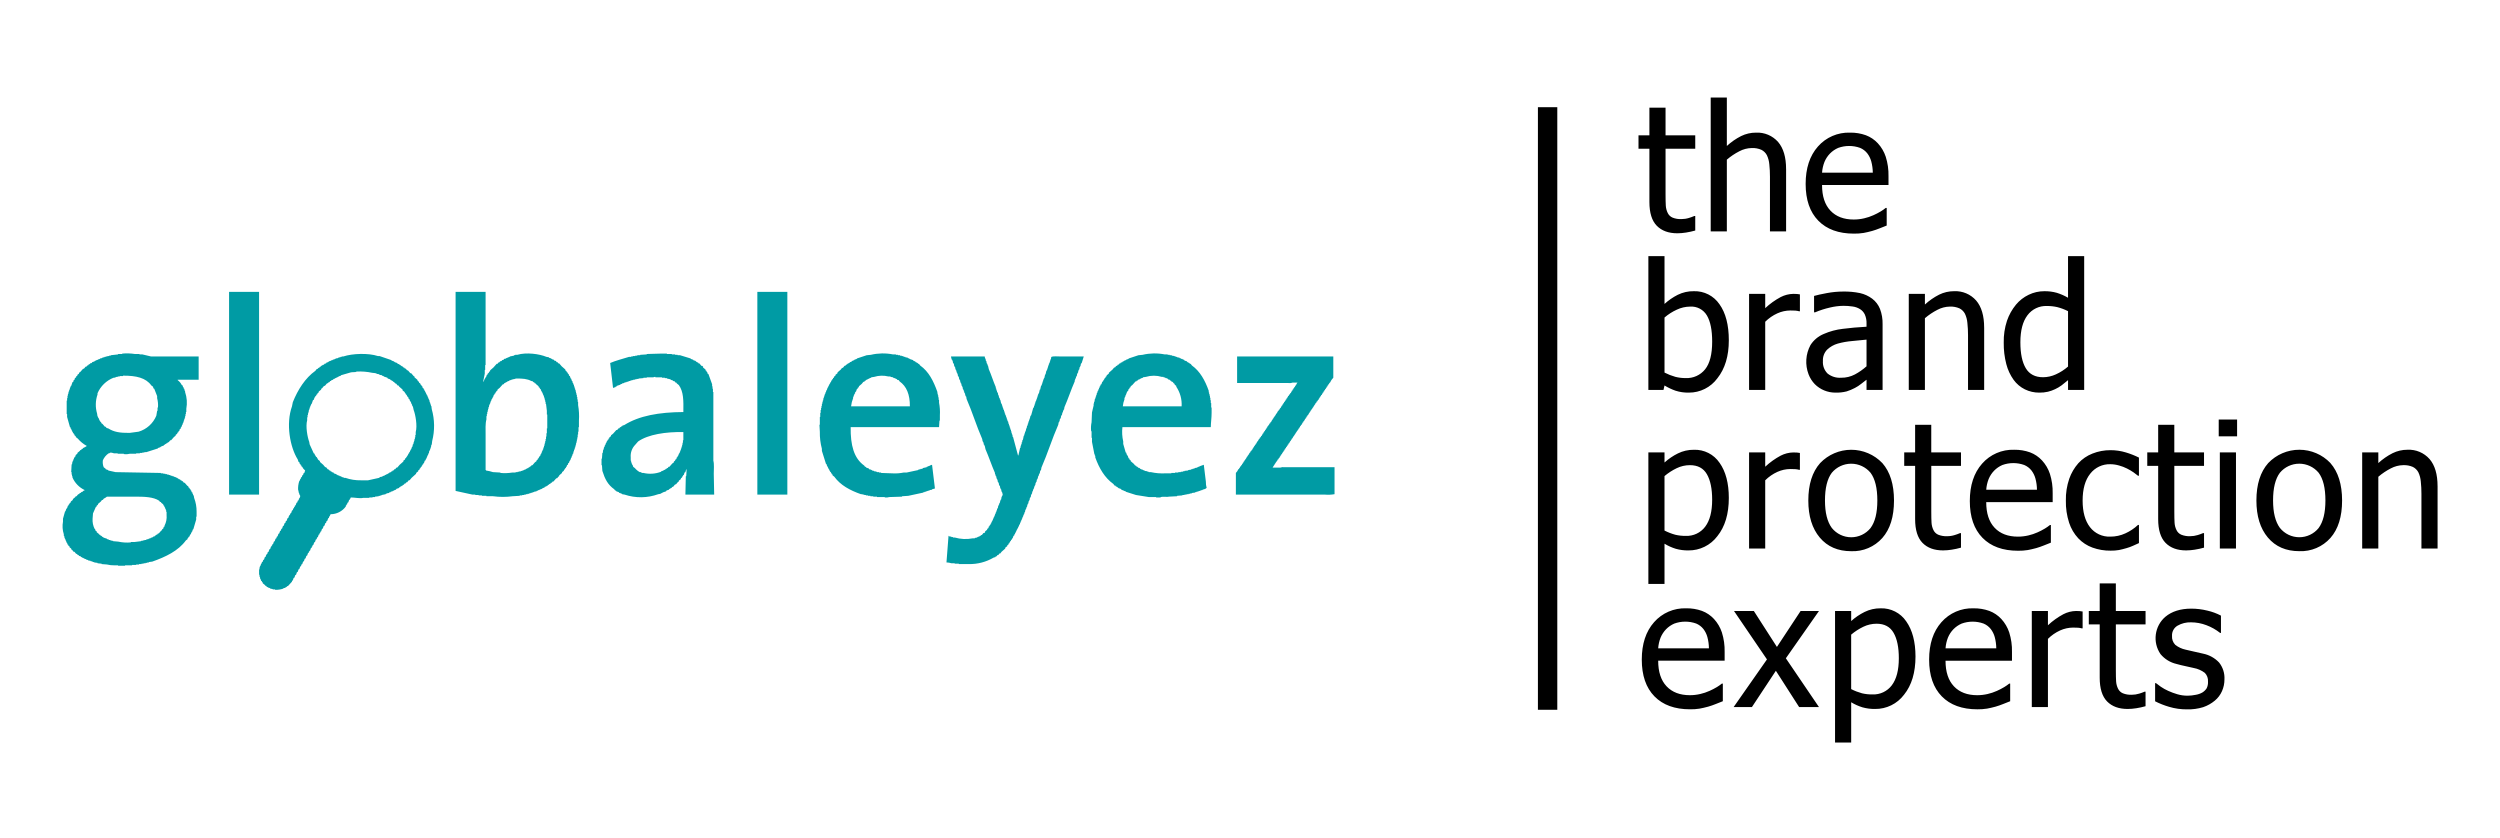 <svg height="100%" style="fill-rule:evenodd;clip-rule:evenodd;stroke-linejoin:round;stroke-miterlimit:2;" version="1.1" viewBox="0 0 1000 335" width="100%" xml:space="preserve" xmlns="http://www.w3.org/2000/svg" xmlns:serif="http://www.serif.com/" xmlns:xlink="http://www.w3.org/1999/xlink"><path d="M674.409,93.022C675.655,92.827 676.887,92.557 678.1,92.213L678.1,86.4L677.723,86.4C677.03,86.702 676.318,86.96 675.593,87.174C674.604,87.485 673.573,87.641 672.537,87.639C671.329,87.691 670.123,87.486 669,87.039C668.175,86.682 667.505,86.04 667.111,85.232C666.651,84.309 666.382,83.302 666.321,82.273C666.254,81.218 666.221,79.716 666.221,77.765L666.221,59.49L678.1,59.49L678.1,54.122L666.218,54.122L666.218,43.077L659.761,43.077L659.761,54.122L655.4,54.122L655.4,59.49L659.761,59.49L659.761,80.79C659.761,85.123 660.746,88.295 662.715,90.304C664.684,92.313 667.432,93.317 670.957,93.315C672.113,93.306 673.268,93.208 674.409,93.022ZM714.434,67.61C714.434,62.885 713.369,59.277 711.24,56.788C709.014,54.257 705.746,52.88 702.379,53.055C700.319,53.05 698.286,53.521 696.438,54.431C694.366,55.483 692.448,56.814 690.738,58.388L690.738,39.016L684.282,39.016L684.282,92.558L690.738,92.558L690.738,63.86C692.267,62.549 693.945,61.423 695.738,60.505C697.267,59.69 698.968,59.248 700.701,59.215C702.02,59.155 703.335,59.396 704.547,59.92C705.486,60.39 706.256,61.142 706.747,62.071C707.293,63.223 707.625,64.465 707.726,65.736C707.903,67.376 707.989,69.025 707.983,70.674L707.983,92.558L714.44,92.558L714.44,67.611L714.434,67.61ZM745.427,93.176C746.445,92.992 747.584,92.728 748.844,92.385C749.869,92.087 750.877,91.737 751.866,91.336C752.987,90.889 753.925,90.516 754.682,90.218L754.682,83.164L754.3,83.164C753.669,83.674 753.003,84.14 752.308,84.558C751.357,85.13 750.37,85.641 749.355,86.089C748.168,86.623 746.932,87.038 745.663,87.328C744.295,87.65 742.895,87.812 741.49,87.81C737.529,87.81 734.427,86.629 732.184,84.266C729.941,81.903 728.819,78.485 728.818,74.012L755.4,74.012L755.4,70.5C755.464,67.859 755.092,65.226 754.3,62.706C753.64,60.708 752.563,58.872 751.141,57.321C749.812,55.884 748.165,54.776 746.333,54.087C744.306,53.366 742.165,53.016 740.014,53.055C735.118,52.886 730.397,54.928 727.169,58.612C723.895,62.317 722.258,67.301 722.258,73.563C722.258,79.918 723.947,84.821 727.324,88.273C730.701,91.725 735.446,93.451 741.559,93.452C742.854,93.472 744.148,93.38 745.427,93.177L745.427,93.176ZM728.822,69.056C728.923,67.587 729.247,66.143 729.784,64.772C730.301,63.526 731.047,62.388 731.984,61.417C732.923,60.462 734.036,59.697 735.264,59.163C738.091,58.137 741.191,58.131 744.022,59.146C745.16,59.62 746.159,60.378 746.922,61.346C747.65,62.301 748.186,63.388 748.501,64.546C748.896,66.017 749.104,67.531 749.12,69.054L728.82,69.054L728.822,69.056ZM682.05,147.723C680.173,150.063 677.285,151.369 674.288,151.233C672.887,151.246 671.491,151.078 670.133,150.733C668.638,150.31 667.189,149.741 665.806,149.033L665.806,127.009C667.282,125.74 668.929,124.686 670.7,123.877C672.369,123.081 674.191,122.659 676.04,122.639C678.774,122.451 681.389,123.834 682.771,126.2C684.167,128.574 684.867,132.055 684.871,136.643C684.868,141.69 683.927,145.384 682.05,147.723ZM687.785,121.692C685.492,118.322 681.625,116.353 677.551,116.479C675.315,116.441 673.101,116.937 671.095,117.925C669.177,118.9 667.399,120.126 665.806,121.572L665.806,102.44L659.349,102.44L659.349,155.982L665.394,155.982L665.806,154.192C667.189,155.036 668.656,155.734 670.184,156.274C671.909,156.828 673.714,157.089 675.525,157.048C680.035,157.082 684.296,154.941 686.961,151.302C690.006,147.471 691.528,142.413 691.528,136.127C691.528,129.98 690.28,125.168 687.785,121.692ZM719.963,117.753C719.551,117.684 719.178,117.632 718.847,117.598C718.516,117.564 718.017,117.546 717.353,117.546C715.576,117.577 713.831,118.019 712.253,118.836C710.016,120.039 707.944,121.525 706.088,123.258L706.088,117.546L699.632,117.546L699.632,155.982L706.088,155.982L706.088,128.7C707.499,127.294 709.151,126.152 710.965,125.328C712.595,124.59 714.362,124.203 716.151,124.192C716.906,124.192 717.553,124.209 718.091,124.244C718.608,124.274 719.121,124.361 719.619,124.502L719.963,124.502L719.963,117.753ZM741.975,149.771C740.272,150.668 738.371,151.123 736.446,151.096C734.49,151.235 732.552,150.633 731.02,149.41C729.708,148.095 729.031,146.273 729.165,144.42C729.066,142.733 729.676,141.079 730.848,139.861C732.053,138.724 733.514,137.892 735.107,137.435C736.966,136.922 738.868,136.583 740.79,136.42C743.137,136.179 745.077,135.99 746.612,135.852L746.612,146.519C745.2,147.782 743.644,148.874 741.975,149.771ZM746.612,155.982L753.034,155.982L753.034,129.693C753.089,127.604 752.738,125.524 752,123.568C751.351,121.944 750.27,120.527 748.875,119.473C747.426,118.392 745.765,117.629 744,117.236C741.809,116.786 739.575,116.578 737.338,116.617C735.126,116.62 732.918,116.828 730.744,117.236C728.523,117.649 726.817,118.028 725.627,118.372L725.627,124.944L726.005,124.944C727.957,124.115 729.981,123.465 732.05,123C733.773,122.589 735.534,122.364 737.305,122.329C738.534,122.327 739.762,122.413 740.979,122.587C742.05,122.717 743.08,123.075 744.001,123.637C744.836,124.153 745.504,124.9 745.925,125.787C746.427,126.941 746.662,128.194 746.612,129.452L746.612,130.691C743.223,130.874 740.063,131.155 737.133,131.534C734.503,131.83 731.933,132.52 729.509,133.581C727.318,134.482 725.458,136.039 724.186,138.037C722.245,141.639 721.969,145.915 723.43,149.737C723.987,151.19 724.828,152.518 725.903,153.643C728.085,155.831 731.055,157.058 734.145,157.049C735.654,157.097 737.163,156.936 738.627,156.568C739.772,156.213 740.882,155.752 741.941,155.191C742.849,154.724 743.706,154.165 744.499,153.522C745.381,152.823 746.085,152.279 746.612,151.888L746.612,155.983L746.612,155.982ZM793.66,131.035C793.66,126.309 792.595,122.702 790.466,120.213C788.24,117.681 784.972,116.304 781.605,116.479C779.545,116.474 777.512,116.945 775.664,117.856C773.592,118.908 771.674,120.239 769.964,121.813L769.964,117.546L763.508,117.546L763.508,155.982L769.964,155.982L769.964,127.282C771.493,125.971 773.171,124.845 774.964,123.927C776.493,123.112 778.194,122.67 779.927,122.637C781.245,122.576 782.561,122.815 783.773,123.337C784.712,123.807 785.482,124.559 785.973,125.488C786.519,126.64 786.85,127.881 786.952,129.152C787.129,130.792 787.215,132.441 787.209,134.09L787.209,155.975L793.666,155.975L793.666,131.035L793.66,131.035ZM833.672,102.44L827.211,102.44L827.211,119.1C825.79,118.274 824.28,117.61 822.711,117.121C821.079,116.669 819.39,116.454 817.697,116.484C815.538,116.481 813.406,116.969 811.464,117.912C809.511,118.844 807.783,120.188 806.399,121.852C804.819,123.768 803.597,125.954 802.793,128.304C801.869,131.129 801.429,134.09 801.493,137.061C801.451,139.956 801.797,142.844 802.523,145.647C803.1,147.902 804.09,150.031 805.442,151.926C806.614,153.547 808.165,154.859 809.958,155.746C811.76,156.624 813.741,157.071 815.745,157.053C816.9,157.069 818.053,156.948 819.179,156.692C820.161,156.452 821.117,156.112 822.03,155.677C822.938,155.263 823.801,154.755 824.605,154.163C825.338,153.612 826.208,152.912 827.215,152.063L827.215,155.986L833.672,155.986L833.672,102.44ZM822.368,149.74C820.764,150.484 819.019,150.877 817.251,150.893C814.068,150.893 811.756,149.693 810.314,147.293C808.872,144.893 808.151,141.435 808.15,136.919C808.15,132.216 809.089,128.62 810.966,126.131C812.784,123.671 815.71,122.271 818.766,122.398C820.158,122.387 821.546,122.537 822.904,122.845C824.395,123.226 825.84,123.768 827.214,124.462L827.214,146.622C825.761,147.893 824.128,148.942 822.369,149.736L822.368,149.74ZM687.836,185.14C685.543,181.741 681.647,179.76 677.55,179.909C675.33,179.888 673.136,180.389 671.145,181.372C669.208,182.333 667.411,183.554 665.805,185.002L665.805,180.97L659.348,180.97L659.348,233.583L665.805,233.583L665.805,217.483C667.214,218.345 668.726,219.027 670.305,219.513C671.947,219.973 673.648,220.193 675.353,220.167C679.901,220.225 684.213,218.105 686.944,214.467C690,210.671 691.528,205.573 691.528,199.172C691.528,193.301 690.298,188.621 687.837,185.134L687.836,185.14ZM682.083,210.672C680.256,213.114 677.33,214.496 674.283,214.354C672.891,214.373 671.501,214.222 670.145,213.906C668.643,213.494 667.188,212.929 665.801,212.22L665.801,190.433C667.281,189.183 668.914,188.124 670.66,187.284C672.314,186.482 674.128,186.064 675.966,186.063C679.103,186.063 681.369,187.273 682.766,189.693C684.163,192.113 684.863,195.513 684.866,199.893C684.866,204.62 683.939,208.211 682.084,210.666L682.083,210.672ZM719.962,181.183C719.55,181.114 719.177,181.062 718.846,181.028C718.515,180.994 718.016,180.976 717.352,180.976C715.575,181.007 713.83,181.449 712.252,182.267C710.015,183.469 707.943,184.955 706.087,186.688L706.087,180.97L699.631,180.97L699.631,219.406L706.087,219.406L706.087,192.119C707.498,190.713 709.15,189.571 710.964,188.747C712.594,188.009 714.361,187.622 716.15,187.611C716.905,187.611 717.552,187.628 718.09,187.663C718.607,187.693 719.12,187.78 719.618,187.921L719.962,187.921L719.962,181.177L719.962,181.183ZM752.93,185.226C749.687,181.832 745.192,179.909 740.497,179.909C735.795,179.909 731.292,181.838 728.048,185.243C724.9,188.799 723.326,193.788 723.326,200.211C723.326,206.451 724.854,211.389 727.911,215.025C730.968,218.661 735.163,220.479 740.498,220.479C745.221,220.67 749.789,218.73 752.93,215.197C756.043,211.676 757.599,206.68 757.6,200.211C757.6,193.761 756.044,188.764 752.931,185.22L752.93,185.226ZM748.207,211.24C746.317,213.557 743.481,214.904 740.491,214.904C737.47,214.904 734.607,213.529 732.719,211.171C730.899,208.682 729.989,205.028 729.989,200.211C729.989,195.234 730.899,191.534 732.719,189.111C734.636,186.812 737.479,185.481 740.472,185.481C743.465,185.481 746.308,186.812 748.225,189.111C750.033,191.532 750.937,195.232 750.938,200.211C750.939,205.117 750.029,208.791 748.208,211.234L748.207,211.24ZM780.7,219.87C781.946,219.676 783.179,219.406 784.392,219.062L784.392,213.246L784.014,213.246C783.321,213.548 782.61,213.807 781.885,214.021C780.896,214.331 779.865,214.487 778.829,214.485C777.621,214.537 776.415,214.332 775.291,213.885C774.467,213.528 773.797,212.887 773.403,212.079C772.943,211.156 772.674,210.149 772.613,209.119C772.546,208.064 772.513,206.562 772.513,204.612L772.513,186.338L784.395,186.338L784.395,180.97L772.505,180.97L772.505,169.925L766.048,169.925L766.048,180.97L761.687,180.97L761.687,186.338L766.048,186.338L766.048,207.638C766.048,211.971 767.033,215.143 769.002,217.152C770.971,219.161 773.719,220.165 777.244,220.163C778.402,220.155 779.557,220.057 780.7,219.87ZM811.092,220.025C812.111,219.841 813.25,219.577 814.509,219.234C815.534,218.936 816.543,218.586 817.532,218.184C818.653,217.737 819.591,217.364 820.348,217.066L820.348,210.012L819.97,210.012C819.339,210.522 818.673,210.987 817.978,211.406C817.026,211.977 816.04,212.488 815.025,212.937C813.838,213.471 812.602,213.887 811.333,214.176C809.965,214.497 808.565,214.659 807.16,214.657C803.199,214.657 800.096,213.476 797.853,211.113C795.61,208.75 794.488,205.332 794.488,200.859L821.069,200.859L821.069,197.349C821.132,194.708 820.761,192.075 819.969,189.555C819.309,187.557 818.231,185.721 816.809,184.17C815.48,182.732 813.833,181.624 812,180.936C809.973,180.215 807.832,179.865 805.681,179.903C800.785,179.734 796.065,181.777 792.837,185.461C789.563,189.166 787.926,194.149 787.926,200.412C787.926,206.766 789.615,211.669 792.992,215.122C796.369,218.575 801.114,220.301 807.227,220.3C808.519,220.32 809.811,220.228 811.087,220.025L811.092,220.025ZM794.492,195.904C794.592,194.435 794.916,192.991 795.453,191.62C795.97,190.374 796.716,189.236 797.653,188.265C798.591,187.31 799.705,186.545 800.933,186.011C803.76,184.985 806.859,184.979 809.69,185.994C810.828,186.468 811.827,187.226 812.59,188.194C813.318,189.149 813.855,190.235 814.17,191.394C814.566,192.865 814.773,194.379 814.788,195.902L794.488,195.902L794.492,195.904ZM847.618,220.004C848.485,219.832 849.469,219.585 850.572,219.264C851.465,219.017 852.338,218.7 853.182,218.318C854.144,217.894 854.944,217.533 855.582,217.234L855.582,209.974L855.2,209.974C853.712,211.365 852.007,212.504 850.152,213.346C848.268,214.214 846.217,214.66 844.142,214.653C840.968,214.796 837.917,213.375 835.985,210.853C834.028,208.32 833.05,204.781 833.049,200.238C833.049,195.604 834.062,192.02 836.089,189.485C838.008,187.004 841.006,185.589 844.142,185.685C845.327,185.695 846.505,185.868 847.642,186.201C848.732,186.498 849.79,186.902 850.801,187.406C851.711,187.862 852.589,188.38 853.429,188.954C854.15,189.459 854.74,189.906 855.197,190.296L855.575,190.296L855.575,183.036C853.892,182.197 852.14,181.506 850.338,180.971C848.361,180.37 846.305,180.067 844.238,180.071C841.752,180.052 839.285,180.514 836.974,181.431C834.818,182.269 832.885,183.594 831.325,185.302C829.732,187.116 828.502,189.218 827.702,191.496C826.74,194.307 826.28,197.266 826.345,200.236C826.284,203.241 826.723,206.235 827.645,209.096C828.403,211.419 829.657,213.55 831.32,215.341C832.9,216.993 834.839,218.259 836.987,219.041C839.31,219.877 841.764,220.29 844.233,220.262C845.364,220.284 846.494,220.199 847.609,220.008L847.618,220.004ZM877.925,219.866C879.171,219.672 880.403,219.402 881.616,219.058L881.616,213.242L881.23,213.242C880.537,213.544 879.825,213.803 879.1,214.017C878.111,214.327 877.08,214.483 876.044,214.481C874.836,214.533 873.63,214.329 872.507,213.881C871.682,213.524 871.012,212.883 870.618,212.075C870.158,211.152 869.889,210.145 869.828,209.115C869.761,208.06 869.728,206.558 869.728,204.608L869.728,186.338L881.61,186.338L881.61,180.97L869.725,180.97L869.725,169.925L863.268,169.925L863.268,180.97L858.907,180.97L858.907,186.338L863.268,186.338L863.268,207.638C863.268,211.971 864.253,215.143 866.222,217.152C868.191,219.161 870.939,220.165 874.464,220.163C875.62,220.154 876.775,220.056 877.916,219.87L877.925,219.866ZM894.391,180.966L887.934,180.966L887.934,219.402L894.391,219.402L894.391,180.966ZM894.837,167.822L887.488,167.822L887.488,174.532L894.837,174.532L894.837,167.822ZM932.166,185.216C928.923,181.821 924.428,179.899 919.734,179.899C915.031,179.899 910.529,181.828 907.285,185.233C904.137,188.789 902.563,193.778 902.563,200.201C902.563,206.441 904.091,211.379 907.148,215.015C910.205,218.651 914.4,220.469 919.734,220.469C924.457,220.661 929.025,218.72 932.166,215.187C935.28,211.666 936.837,206.67 936.837,200.201C936.831,193.758 935.271,188.764 932.157,185.22L932.166,185.216ZM927.444,211.23C925.554,213.547 922.718,214.894 919.728,214.894C916.707,214.894 913.844,213.519 911.956,211.161C910.135,208.672 909.225,205.018 909.225,200.201C909.225,195.224 910.135,191.524 911.956,189.101C913.872,186.804 916.714,185.474 919.706,185.474C922.698,185.474 925.54,186.804 927.456,189.101C929.265,191.522 930.169,195.222 930.169,200.201C930.166,205.114 929.255,208.791 927.435,211.234L927.444,211.23ZM975.025,194.455C975.025,189.729 973.96,186.122 971.831,183.633C969.605,181.101 966.337,179.724 962.97,179.899C960.91,179.894 958.877,180.365 957.029,181.276C954.957,182.328 953.039,183.659 951.329,185.233L951.329,180.97L944.873,180.97L944.873,219.406L951.329,219.406L951.329,190.706C952.858,189.395 954.536,188.269 956.329,187.351C957.858,186.536 959.559,186.094 961.292,186.061C962.611,186.001 963.926,186.242 965.138,186.766C966.077,187.236 966.846,187.989 967.338,188.917C967.884,190.069 968.215,191.31 968.317,192.581C968.494,194.221 968.58,195.87 968.574,197.519L968.574,219.404L975.031,219.404L975.031,194.459L975.025,194.455ZM679.878,283.445C680.897,283.261 682.036,282.997 683.295,282.654C684.32,282.356 685.328,282.006 686.317,281.604C687.439,281.157 688.378,280.784 689.133,280.486L689.133,273.432L688.756,273.432C688.125,273.942 687.459,274.407 686.764,274.826C685.812,275.397 684.825,275.908 683.81,276.357C682.623,276.891 681.387,277.307 680.118,277.596C678.751,277.917 677.351,278.079 675.946,278.077C671.985,278.077 668.882,276.896 666.639,274.533C664.396,272.17 663.274,268.752 663.273,264.279L689.855,264.279L689.855,260.769C689.918,258.128 689.546,255.495 688.755,252.975C688.095,250.977 687.017,249.141 685.595,247.59C684.266,246.153 682.619,245.045 680.787,244.356C678.76,243.635 676.619,243.285 674.468,243.324C669.573,243.154 664.852,245.197 661.624,248.881C658.35,252.586 656.713,257.57 656.713,263.832C656.713,270.186 658.401,275.089 661.778,278.542C665.155,281.995 669.9,283.721 676.014,283.721C677.304,283.742 678.594,283.651 679.869,283.449L679.878,283.445ZM663.273,259.324C663.374,257.855 663.699,256.411 664.235,255.04C664.751,253.794 665.498,252.655 666.435,251.685C667.373,250.73 668.487,249.965 669.715,249.431C672.542,248.405 675.641,248.399 678.472,249.414C679.61,249.889 680.608,250.646 681.372,251.614C682.1,252.569 682.637,253.655 682.952,254.814C683.348,256.285 683.555,257.799 683.57,259.322L663.27,259.322L663.273,259.324ZM714.34,263.316L727.596,244.39L720.247,244.39L710.768,258.774L701.53,244.39L693.597,244.39L706.784,263.763L693.45,282.83L700.765,282.83L710.347,268.309L719.654,282.83L727.587,282.83L714.34,263.316ZM762.5,248.558C760.207,245.159 756.311,243.178 752.214,243.328C749.996,243.308 747.803,243.808 745.814,244.79C743.877,245.751 742.08,246.972 740.474,248.42L740.474,244.394L734.018,244.394L734.018,297.007L740.474,297.007L740.474,280.9C741.883,281.762 743.395,282.444 744.974,282.93C746.616,283.39 748.317,283.61 750.022,283.584C754.569,283.644 758.881,281.525 761.613,277.889C764.67,274.093 766.199,268.993 766.198,262.589C766.191,256.722 764.958,252.045 762.5,248.558ZM756.748,274.09C754.921,276.532 751.995,277.913 748.948,277.772C747.556,277.791 746.166,277.64 744.81,277.324C743.308,276.912 741.852,276.347 740.465,275.638L740.465,253.857C741.946,252.607 743.579,251.549 745.325,250.708C746.979,249.906 748.793,249.488 750.631,249.487C753.764,249.487 756.031,250.697 757.431,253.117C758.831,255.537 759.531,258.937 759.531,263.317C759.526,268.045 758.597,271.636 756.743,274.09L756.748,274.09ZM794.815,283.449C795.834,283.265 796.973,283.001 798.232,282.658C799.257,282.36 800.265,282.01 801.254,281.608C802.376,281.161 803.315,280.788 804.071,280.49L804.071,273.436L803.693,273.436C803.062,273.946 802.396,274.411 801.701,274.83C800.749,275.401 799.762,275.912 798.747,276.361C797.561,276.896 796.324,277.311 795.056,277.6C793.688,277.921 792.288,278.083 790.883,278.081C786.922,278.081 783.819,276.9 781.576,274.537C779.333,272.174 778.211,268.756 778.211,264.283L804.792,264.283L804.792,260.773C804.855,258.132 804.483,255.499 803.692,252.979C803.032,250.981 801.954,249.145 800.532,247.594C799.203,246.156 797.557,245.049 795.724,244.36C793.697,243.639 791.556,243.289 789.405,243.328C784.51,243.158 779.789,245.201 776.561,248.885C773.287,252.59 771.65,257.574 771.65,263.836C771.65,270.19 773.339,275.093 776.716,278.546C780.093,281.999 784.838,283.725 790.951,283.725C792.243,283.745 793.534,283.652 794.81,283.449L794.815,283.449ZM778.215,259.328C778.315,257.859 778.639,256.415 779.176,255.044C779.692,253.798 780.439,252.659 781.376,251.689C782.314,250.734 783.428,249.969 784.656,249.435C787.483,248.409 790.582,248.403 793.413,249.418C794.551,249.892 795.55,250.65 796.313,251.618C797.041,252.573 797.578,253.659 797.893,254.818C798.289,256.289 798.496,257.803 798.511,259.326L778.211,259.326L778.215,259.328ZM833.05,244.6C832.637,244.533 832.264,244.482 831.933,244.445C831.602,244.408 831.104,244.391 830.439,244.393C828.662,244.424 826.917,244.866 825.339,245.684C823.102,246.886 821.03,248.372 819.174,250.105L819.174,244.393L812.718,244.393L812.718,282.83L819.174,282.83L819.174,255.543C820.585,254.137 822.237,252.995 824.051,252.171C825.68,251.433 827.447,251.046 829.236,251.035C829.992,251.035 830.639,251.052 831.177,251.087C831.694,251.117 832.206,251.204 832.705,251.345L833.049,251.345L833.049,244.6L833.05,244.6ZM854.53,283.293C855.776,283.099 857.008,282.829 858.221,282.485L858.221,276.67L857.844,276.67C857.151,276.971 856.439,277.23 855.714,277.444C854.725,277.754 853.694,277.91 852.658,277.908C851.45,277.96 850.244,277.756 849.121,277.308C848.296,276.951 847.626,276.31 847.232,275.502C846.772,274.579 846.503,273.572 846.442,272.542C846.375,271.488 846.342,269.986 846.342,268.035L846.342,249.762L858.224,249.762L858.224,244.394L846.339,244.394L846.339,233.349L839.882,233.349L839.882,244.394L835.521,244.394L835.521,249.762L839.882,249.762L839.882,271.062C839.882,275.395 840.867,278.567 842.836,280.576C844.805,282.585 847.553,283.589 851.078,283.587C852.234,283.578 853.389,283.48 854.53,283.294L854.53,283.293ZM881.281,282.863C882.98,282.284 884.557,281.398 885.935,280.248C887.173,279.221 888.155,277.92 888.802,276.448C889.455,274.968 889.789,273.366 889.781,271.748C889.916,269.314 889.152,266.913 887.635,265.004C885.919,263.19 883.683,261.952 881.235,261.459C879.93,261.138 878.687,260.857 877.508,260.616C876.329,260.375 875.258,260.129 874.297,259.877C872.769,259.563 871.334,258.897 870.108,257.932C869.175,256.977 868.7,255.663 868.808,254.332C868.725,252.676 869.575,251.106 871.008,250.271C872.645,249.332 874.512,248.867 876.399,248.929C878.494,248.936 880.571,249.32 882.53,250.065C884.519,250.802 886.379,251.848 888.042,253.165L888.385,253.165L888.385,246.248C886.67,245.351 884.846,244.679 882.959,244.248C880.858,243.726 878.702,243.46 876.537,243.456C872.21,243.456 868.742,244.546 866.131,246.725C861.791,250.455 860.956,256.933 864.208,261.642C865.847,263.62 868.092,265.004 870.595,265.582C871.717,265.903 872.942,266.201 874.27,266.476C875.598,266.751 876.674,266.992 877.498,267.199C879.115,267.49 880.64,268.162 881.946,269.16C882.838,270.088 883.294,271.353 883.199,272.636C883.257,273.562 883.074,274.486 882.667,275.32C882.223,276.005 881.63,276.581 880.933,277.006C880.123,277.459 879.239,277.768 878.323,277.918C877.238,278.149 876.132,278.27 875.023,278.279C873.635,278.283 872.254,278.086 870.923,277.694C869.685,277.333 868.474,276.885 867.299,276.352C866.262,275.891 865.268,275.338 864.329,274.7C863.585,274.173 862.938,273.691 862.388,273.255L862.045,273.255L862.045,280.515C863.821,281.419 865.678,282.156 867.591,282.715C869.926,283.418 872.353,283.766 874.791,283.747C876.988,283.808 879.18,283.51 881.281,282.864L881.281,282.863Z" id="the_brand_protection_experts_Kopie" style="fill-rule:nonzero;"></path><rect height="241.032" id="Rechteck_2" style="fill-rule:nonzero;" width="7.751" x="615.165" y="42.879"></rect><path d="M91.63,116.752L103.63,116.752L103.63,197.84L91.63,197.84L91.63,116.752ZM182.238,116.752L194.238,116.752L194.238,146.016L194.074,146.016L194.074,147.978L193.909,147.978L193.909,149.449C193.69,150.539 193.47,151.629 193.251,152.719L193.416,152.719L193.416,152.555C193.614,152.327 193.73,152.039 193.745,151.738L193.909,151.738L193.909,151.411L194.074,151.411L194.074,151.084L194.402,150.92C194.512,150.593 194.622,150.266 194.731,149.939L195.06,149.776L195.06,149.449L195.554,149.122L195.554,148.795L196.047,148.468L196.047,148.141L197.366,147L198.682,145.528L199.011,145.528L199.34,145.038L199.833,144.874C199.888,144.765 199.943,144.656 199.997,144.547L200.655,144.384L200.82,144.057L201.477,143.894L201.642,143.567L202.464,143.403L202.464,143.24L203.122,143.076L203.122,142.91L203.615,142.91L203.615,142.746L203.944,142.746L203.944,142.583L205.589,142.256L205.589,142.092L206.082,142.092L206.082,141.929L206.9,141.929C210.458,140.843 215.782,141.557 218.575,142.746L219.562,142.91L219.562,143.073L220.549,143.4L220.549,143.564L220.878,143.564L220.878,143.727L221.535,143.891L221.7,144.218L222.358,144.381L222.687,144.871L223.015,144.871C223.125,145.035 223.235,145.198 223.344,145.362L223.673,145.362L224.66,146.506L226.14,147.814L226.14,148.141L226.633,148.468L226.633,148.795L227.126,149.122L227.126,149.449L227.455,149.612L227.62,150.266L227.949,150.43C228.058,150.757 228.168,151.084 228.278,151.411L228.442,151.411L228.771,152.392L228.935,152.392L229.1,153.209L229.264,153.209L229.264,153.536L229.429,153.536L229.429,154.027L229.6,154.027L229.6,154.517L229.765,154.517L229.765,155.007L229.929,155.007L229.929,155.5L230.093,155.5L230.093,155.99L230.258,155.99L230.258,156.644L230.422,156.644L230.422,157.3L230.587,157.3L230.587,157.954L230.751,157.954L230.751,158.772L230.916,158.772L230.916,159.752L231.08,159.752L231.08,160.733L231.245,160.733L231.245,162.041C231.602,164.091 231.712,166.177 231.573,168.254L231.573,170.869L231.409,170.869L231.409,172.669L231.245,172.669L231.245,173.813L231.08,173.813L231.08,174.957L230.916,174.957L230.916,175.775L230.751,175.775L230.751,176.592L230.587,176.592L230.587,177.246L230.422,177.246L230.422,177.9L230.258,177.9L230.258,178.554L230.09,178.554L230.09,179.044L229.926,179.044L229.926,179.535L229.762,179.535L229.762,180.025L229.6,180.025L229.6,180.516L229.436,180.516L229.271,181.497L229.1,181.497L229.1,181.824L228.935,181.824L228.935,182.314L228.771,182.314L228.771,182.641L228.61,182.641L228.61,183.132L228.446,183.132C228.336,183.458 228.227,183.786 228.117,184.112L227.953,184.112L227.953,184.439L227.788,184.439C227.733,184.657 227.679,184.875 227.624,185.093L227.295,185.257L227.13,185.911L226.802,186.074L226.637,186.728L226.473,186.728L226.308,187.219L225.979,187.382L225.979,187.7L225.651,187.864L225.486,188.354L224.828,188.844L224.828,189.171L223.677,190.152L223.677,190.479L223.348,190.643L222.855,191.297L222.526,191.297L221.375,192.605L221.046,192.605L220.717,193.095L220.388,193.095L220.059,193.585L219.731,193.585L219.566,193.912L219.237,193.912L219.073,194.239L218.579,194.403L218.579,194.566L217.922,194.73L217.757,195.057L217.099,195.22L217.099,195.384L216.771,195.384L216.771,195.547L215.784,195.874L215.784,196.038L215.291,196.038L215.291,196.201L214.633,196.365L214.633,196.528L213.646,196.692L213.646,196.855L213.153,196.855L213.153,197.019L212.66,197.019L212.66,197.182L212.166,197.182L212.166,197.346L211.673,197.346L211.673,197.509L211.015,197.509L211.015,197.673L210.357,197.673L210.357,197.836L209.7,197.836L209.7,198L208.877,198L208.877,198.163L207.891,198.163L207.891,198.326L205.091,198.49C202.472,198.848 199.817,198.848 197.198,198.49L194.567,198.49L194.567,198.33L192.758,198.33L192.758,198.167L191.442,198.167L191.442,198L190.127,198L190.127,197.84L188.98,197.84L182.238,196.369L182.238,116.752ZM302.938,116.752L314.938,116.752L314.938,197.84L302.938,197.84L302.938,116.752ZM79.461,142.581L79.461,151.9L71.075,151.9L71.075,152.064C71.774,152.575 72.338,153.248 72.719,154.026L73.048,154.189L73.212,154.843L73.377,154.843L73.541,155.497L73.705,155.497L73.869,156.314L74.034,156.314L74.034,156.805C74.771,158.959 74.94,161.267 74.527,163.505L74.527,164.812L74.364,164.812L74.364,165.63L74.2,165.63L74.2,166.447L74.035,166.447L74.035,167.101L73.87,167.101L73.87,167.6L73.706,167.6L73.706,168.09L73.541,168.09L73.541,168.581L73.377,168.581L73.377,169.071L73.212,169.071L73.212,169.398L73.048,169.398L73.048,169.888L72.884,169.888L72.555,170.869L72.39,170.869L72.226,171.523L71.897,171.687L71.733,172.341L71.4,172.5L71.4,172.827L70.907,173.154L70.907,173.481L70.249,173.971L70.249,174.3L69.591,174.791L68.444,176.1L68.115,176.1L67.457,176.917L67.128,176.917L66.963,177.244L66.635,177.244L66.471,177.571L66.141,177.571L65.977,177.898L65.648,177.898L65.484,178.225L64.497,178.552L64.497,178.715L64.168,178.715L64.168,178.879L63.181,179.206L63.181,179.369L58.581,180.841L57.755,180.841L57.755,181L56.933,181L56.933,181.164L55.946,181.164L55.946,181.327L54.466,181.327L54.466,181.491L52,181.491C51.195,181.699 50.358,181.754 49.533,181.654L49.533,181.491L47.066,181.491L47.066,181.327L45.586,181.327C45.108,181.158 44.611,181.048 44.106,181L44.106,181.164L43.777,181.164L43.777,181.327L43.448,181.327C42.439,182.022 41.642,182.985 41.148,184.106C41.011,185.045 41.124,186.005 41.477,186.886L42.299,187.54L42.299,187.7L43.286,188.027L43.286,188.2L46.246,188.853L64.335,189.18L64.335,189.344L65.322,189.344L65.322,189.5L66.144,189.5L66.144,189.664L66.8,189.664L66.8,189.827L67.458,189.827L67.458,189.991L67.95,189.991L67.95,190.154L68.443,190.154L68.443,190.318L68.936,190.318L68.936,190.481L69.43,190.481L69.43,190.645L69.759,190.645L69.759,190.808L70.252,190.808L70.252,190.972L70.91,191.135L70.91,191.3L71.239,191.3L71.404,191.627L72.062,191.79L72.227,192.117L72.556,192.117L72.72,192.444L73.049,192.444L73.542,193.098L73.87,193.098L74.857,194.242L75.35,194.569L75.35,194.9L75.843,195.227L75.843,195.554L76.172,195.718L76.336,196.208L76.5,196.208L76.664,196.862L76.993,197.026L76.993,197.516L77.157,197.516L77.321,198.17L77.485,198.17L77.65,199.151C78.326,200.925 78.661,202.811 78.637,204.709L78.637,206.671L78.475,206.671L78.475,207.816L77.324,211.739L77.159,211.739L76.83,212.72L76.666,212.72L76.666,213.047L76.5,213.047L76.335,213.701L76.006,213.864L75.842,214.518L75.349,214.845L75.349,215.172L75.02,215.336L75.02,215.663L74.362,216.153C71.323,220.353 66.252,222.765 60.878,224.653L59.562,224.817L59.562,224.98L58.906,224.98L58.906,225.144L58.248,225.144L58.248,225.307L57.426,225.307L57.426,225.471L56.6,225.471L56.6,225.634L55.617,225.634L55.617,225.8L54.466,225.8L54.466,225.963L52.822,225.963L52.822,226.127L50.022,226.127L50.022,226.29L47.222,226.29L47.222,226.127L45.586,226.127C44.642,226.142 43.701,226.032 42.786,225.8L40.648,225.636L40.648,225.473L39.003,225.309L39.003,225.146L37.688,224.982L37.688,224.819L37.2,224.819L37.2,224.655L36.706,224.655L36.706,224.492L36.213,224.492L36.213,224.328L35.226,224.165L35.226,224L34.9,224L34.9,223.837L34.4,223.837L34.4,223.67L33.742,223.507L33.742,223.343L33.417,223.343L33.417,223.18L33.089,223.18L32.76,222.853L32.431,222.853L32.267,222.526L31.609,222.363L31.445,222.036L31.115,222.036L30.786,221.545L30.457,221.545L29.799,220.728L29.471,220.728L28.813,219.91L28.484,219.747L28.484,219.42L27.826,218.929L27.826,218.6L27.333,218.273L27.333,217.946L27,217.785L26.836,217.131L26.675,217.131L26.346,216.15L26.182,216.15L26.182,215.66L26.018,215.66L26.018,215.333L25.853,215.333L25.689,214.352L25.524,214.352L25.524,213.7C24.996,212.064 24.883,210.322 25.195,208.632L25.195,207.488L26.017,204.545L26.181,204.545L26.51,203.564L26.675,203.564L26.675,203.237L26.84,203.237L27.169,202.256L27.498,202.093L27.498,201.766L27.827,201.602L27.827,201.275L28.32,200.948L28.32,200.621L29.142,199.967L29.142,199.64L30.129,198.823L30.294,198.496L30.623,198.496L31.281,197.679L31.61,197.679L31.939,197.188L32.268,197.188L32.432,196.861L32.76,196.861L32.76,196.7L33.089,196.7L33.253,196.373C33.497,196.323 33.724,196.21 33.911,196.046C31.705,195.014 29.95,193.211 28.978,190.978L28.978,190.487L28.813,190.487L28.813,189.833L28.649,189.833L28.649,188.852L28.484,188.852C28.539,187.817 28.593,186.781 28.648,185.746L28.812,185.746L28.976,184.602L29.141,184.602L29.141,184.275L29.305,184.275L29.305,183.78L29.47,183.78L29.634,183.127L29.8,183.127L29.8,182.8L30.129,182.636L30.294,181.982L30.952,181.492L30.952,181.165L31.939,180.347L32.104,180.02L32.433,180.02L32.762,179.53L33.091,179.53L33.255,179.203C33.78,178.993 34.277,178.718 34.735,178.386C33.359,177.634 32.133,176.637 31.117,175.443L30.295,174.789L30.295,174.462L29.802,174.135L29.802,173.808L29.473,173.645L29.473,173.318L29.144,173.154L29.144,172.827L28.815,172.5L28.815,172.173L28.649,172.173L28.649,171.846L28.484,171.846L28.484,171.519L28.32,171.519L28.155,170.865L27.991,170.865L26.84,166.778L26.84,165.634L26.675,165.634L26.675,160.239L26.84,160.239L26.84,159.258L27,159.258L27,158.277L27.165,158.277L27.165,157.623L27.329,157.623L27.329,156.969L27.5,156.969L27.5,156.479L27.664,156.479L27.664,155.988L27.829,155.988L27.829,155.5L27.993,155.5L27.993,155.009L28.157,155.009L28.322,154.355L28.486,154.355L28.979,152.884L29.308,152.721L29.473,152.067L29.8,151.9L29.964,151.246L30.457,150.919L30.457,150.592L30.95,150.265L30.95,149.938L31.608,149.448L31.608,149.121L32.101,148.794L33.252,147.486L33.581,147.486L34.239,146.669L34.568,146.669L34.897,146.178L35.226,146.178L35.555,145.688L35.884,145.688L36.048,145.361L36.706,145.197L36.87,144.87L37.857,144.543L37.857,144.38L38.186,144.38L38.186,144.217L39.173,143.89L39.173,143.726L39.666,143.726L39.666,143.563L40,143.563L40,143.4L40.822,143.237L40.822,143.073L41.315,143.073L41.315,142.91L41.8,142.91L41.8,142.746L42.3,142.746L42.3,142.583L42.958,142.583L42.958,142.419L43.616,142.419L43.616,142.256L44.274,142.256L44.274,142.092L47.234,141.765L47.234,141.6L48.878,141.6L48.878,141.436C50.578,141.284 52.291,141.339 53.978,141.6L55.787,141.6L55.787,141.763L56.938,141.763C57.988,142.063 59.365,142.286 60.391,142.581L79.461,142.581ZM285.672,197.84L274.161,197.84C274.216,195.388 274.271,192.936 274.325,190.483L274.49,190.483C274.545,189.557 274.599,188.631 274.654,187.704L274.49,187.704L274.49,188.031C274.074,188.401 274.377,188.452 274.161,188.848L273.832,189.012L273.503,189.993L273.174,190.156L273.174,190.483L272.845,190.647L272.845,190.974L272.352,191.301L272.352,191.628L271.53,192.282L271.53,192.609L271.201,192.772L270.379,193.753L270.05,193.753L269.228,194.734L268.9,194.734L268.571,195.224L268.242,195.224C268.187,195.333 268.132,195.442 268.078,195.551L267.749,195.551L267.584,195.878L266.598,196.205L266.433,196.532L264.953,197.023L264.953,197.186L264.295,197.35L264.295,197.513L263.309,197.677C258.962,199.25 254.209,199.308 249.825,197.84L248.838,197.677L248.838,197.513L248.18,197.35L248.18,197.186L247.687,197.186L247.522,196.859L246.536,196.532L246.371,196.205L246.042,196.205L245.713,195.715C243.132,193.892 241.999,191.681 240.945,188.358L240.78,186.069L240.616,186.069L240.616,183.454L240.78,183.454L240.945,181.165L241.109,181.165L241.274,179.857L241.438,179.857C241.493,179.53 241.547,179.203 241.602,178.876L241.767,178.876L241.767,178.549L241.931,178.549L241.931,178.059L242.1,178.059C242.209,177.732 242.319,177.405 242.429,177.078L242.593,177.078L242.758,176.424L242.922,176.424C242.977,176.26 243.032,176.097 243.086,175.933L243.415,175.77L243.415,175.443L243.744,175.279L243.744,174.952L244.402,174.462L244.402,174.135L245.224,173.481L246.54,172.01L246.869,172.01L247.362,171.356L247.691,171.356C247.8,171.192 247.91,171.029 248.02,170.865L248.349,170.865C248.403,170.756 248.458,170.647 248.513,170.538L248.842,170.538C248.897,170.429 248.952,170.32 249.006,170.211L249.664,170.048C255.655,166.281 263.593,164.881 273.344,164.816C273.408,160.181 273.459,156.721 271.535,154.027L270.713,153.373L270.548,153.046L270.219,153.046C270.11,152.882 270,152.719 269.89,152.555L269.233,152.392L269.233,152.228L268.246,151.901L268.246,151.738L266.766,151.411L266.766,151.247L265.944,151.247L265.944,151.084L264.793,151.084L264.793,150.92L262.162,150.92L262.162,150.757C261.877,150.726 261.59,150.782 261.339,150.92L258.7,150.92L258.7,151.084L257.385,151.084L257.385,151.247L255.412,151.411L255.412,151.574L254.589,151.574L254.589,151.738L253.932,151.738L253.932,151.9L253.274,151.9L253.274,152.064L252.616,152.064L252.616,152.227L252.123,152.227L252.123,152.391L251.629,152.391L251.629,152.554L251.136,152.554L251.136,152.718L250.643,152.718L250.643,152.881L250.149,152.881L250.149,153.045L249.656,153.045L249.656,153.208L248.834,153.372L248.834,153.535L248.176,153.699L248.176,153.862L246.696,154.352C246.641,154.461 246.586,154.57 246.532,154.679L246.203,154.679L246.203,154.843L245.216,155.17C244.832,151.846 244.448,148.522 244.065,145.197C246.381,144.197 249.071,143.553 251.629,142.745L252.452,142.745L252.452,142.582L253.109,142.582L253.109,142.418L254.1,142.418L254.1,142.255L254.922,142.255L254.922,142.091L256.073,142.091L256.073,141.928L258.704,141.764L258.704,141.6L264.46,141.436L266.76,141.436L266.76,141.6L268.733,141.6L268.733,141.763L270.049,141.763L270.049,141.927L271.036,141.927L271.036,142.09L272.022,142.09L276.3,143.4L276.3,143.564L277.286,143.891L277.286,144.054L278.273,144.381C278.328,144.49 278.383,144.599 278.437,144.708L278.766,144.708L278.766,144.871L279.26,145.035L279.424,145.362L279.753,145.362L280.575,146.343L280.9,146.343L281.229,146.67L281.229,147L282.216,147.817L282.216,148.144L282.545,148.308C282.599,148.471 282.654,148.635 282.709,148.798L282.873,148.798L283.038,149.452L283.367,149.615C283.86,150.978 284.354,152.34 284.847,153.703L284.847,154.52L285.011,154.52L285.011,155.5L285.176,155.5L285.176,156.808L285.34,156.808L285.34,184.273C285.724,185.638 285.505,187.854 285.505,189.504C285.561,192.282 285.617,195.061 285.672,197.84ZM375.622,170.865L340.267,170.865C340.177,178.044 341.541,183.309 345.693,186.233L346.022,186.723L346.351,186.723L346.516,187.05L347.502,187.377L347.667,187.704L348.489,187.868L348.489,188.031L348.818,188.031L348.818,188.2L349.64,188.363L349.64,188.526L350.3,188.526L350.3,188.69L350.793,188.69L350.793,188.853L351.615,188.853L351.615,189.017L352.438,189.017L352.438,189.18L357.038,189.344C358.526,189.425 360.018,189.315 361.478,189.017L362.629,189.017L367.229,188.036L367.229,187.873L367.723,187.873L367.723,187.7L368.216,187.7L368.216,187.537L368.874,187.537L368.874,187.373L369.203,187.373L369.203,187.21L370.683,186.883L370.683,186.719L371.34,186.556L371.34,186.4L371.834,186.4L371.834,186.237L372.82,185.91L373.972,195.392L372.82,195.719L372.82,195.882L371.834,196.046L371.834,196.209L371.34,196.209L371.34,196.373L370.847,196.373L370.847,196.536L370.36,196.536L370.36,196.7L369.866,196.7L369.866,196.863L369.373,196.863L369.373,197.027L363.289,198.334L360.822,198.498L360.822,198.661L355.722,198.825C355.137,199.003 354.521,199.058 353.914,198.988L353.914,198.825L350.789,198.825L350.789,198.661L349.309,198.661L349.309,198.498L348.16,198.498L348.16,198.33L347.173,198.33L347.173,198.167L346.351,198.167L346.351,198L345.693,198L345.693,197.84L345.036,197.84L345.036,197.677L344.378,197.677C339.978,196.127 336.178,194.093 333.689,190.647L333.031,190.156L333.031,189.829L332.702,189.666C332.648,189.502 332.593,189.339 332.538,189.175L332.374,189.175L332.374,188.848L332.045,188.685L331.88,188.195L331.716,188.195L331.716,187.868L331.387,187.541L331.387,187.214L331.222,187.214L331.222,186.887L331.058,186.887L331.058,186.56L330.894,186.56C330.784,186.233 330.674,185.906 330.565,185.579L330.4,185.579L328.756,180.347L328.756,179.53C328.161,177.291 327.884,174.98 327.934,172.664L327.769,169.884L327.934,169.884L327.934,166.778L328.1,166.778L328.1,165.143L328.265,165.143L328.265,164L328.429,164L328.429,163.183L328.593,163.183L328.593,162.365L328.758,162.365L328.758,161.548L328.922,161.548L328.922,160.894L329.087,160.894L329.087,160.24L329.251,160.24L329.416,159.095L329.58,159.095L329.58,158.6L329.745,158.6L329.745,158.11L329.909,158.11L329.909,157.619L330.073,157.619L330.073,157.3L330.238,157.3L330.238,156.81L330.4,156.81L330.4,156.483L330.565,156.483L330.565,155.992L330.729,155.992L331.058,155.011L331.222,155.011L331.222,154.68L331.387,154.68L331.387,154.353L331.551,154.353L331.551,154.027L331.716,154.027L331.716,153.7L332.045,153.373L332.045,153.046L332.374,152.882C332.428,152.664 332.483,152.446 332.538,152.228L332.867,152.065L332.867,151.738L333.196,151.574L333.196,151.247L333.525,151.084C333.579,150.92 333.634,150.757 333.689,150.593L334.182,150.266L334.182,149.939L335.005,149.285L335.005,148.959L336.32,147.814L336.814,147.16L337.142,147.16C337.362,146.888 337.581,146.616 337.8,146.343L338.294,146.179C338.348,146.07 338.403,145.961 338.458,145.852L338.787,145.852L338.951,145.525L339.445,145.362L339.445,145.2L339.773,145.2L339.938,144.873L340.596,144.71L340.76,144.383L341.418,144.22L341.418,144.056L341.747,144.056L341.747,143.893L342.733,143.566L342.733,143.4L346.68,142.092L348.324,141.929C351.238,141.24 354.266,141.184 357.204,141.765L358.355,141.765L358.355,141.929L359.178,141.929L359.178,142.092L360,142.092L360,142.256L360.658,142.256L360.658,142.419L361.151,142.419L361.151,142.583L361.644,142.583L361.644,142.746L362.138,142.746L362.138,142.91L363.124,143.073L363.124,143.237L363.782,143.4L363.782,143.564L365.262,144.054C365.317,144.163 365.372,144.272 365.426,144.381L366.084,144.544L366.249,144.871L366.578,144.871L366.578,145.035L367.071,145.198C367.126,145.307 367.181,145.416 367.235,145.525L367.564,145.525L368.058,146.179C371.543,148.671 373.399,152.404 374.964,156.806L374.964,157.46L375.129,157.46L375.129,158.114L375.293,158.114L375.293,158.931L375.457,158.931L375.457,159.912L375.622,159.912L375.622,161.056C375.943,162.725 376.054,164.428 375.951,166.124L375.951,168.25L375.786,168.25C375.732,169.121 375.677,169.993 375.622,170.865ZM484.322,170.865L448.963,170.865C448.742,172.777 448.853,174.713 449.292,176.587L449.292,177.568L450.279,181L450.443,181L450.772,181.981L450.937,181.981L450.937,182.308L451.1,182.308L451.429,183.289L451.758,183.453L451.758,183.779L452.251,184.106L452.251,184.433L453.567,185.578L454.06,186.232L454.389,186.232L454.718,186.722L455.047,186.722C455.101,186.831 455.156,186.94 455.211,187.049L455.869,187.213L456.033,187.54L456.362,187.54L456.362,187.7L456.691,187.7L456.691,187.864L457.184,187.864L457.184,188.027L457.842,188.191L457.842,188.354L458.993,188.517L458.993,188.681L459.487,188.681L459.487,188.844L460.309,188.844C462.25,189.28 464.242,189.445 466.229,189.335L468.529,189.335L468.529,189.171L470.009,189.171L470.009,189.008L471.324,189.008L471.324,188.844L472.311,188.844L472.311,188.681L473.133,188.681L473.133,188.517L473.791,188.517L473.791,188.354L475.271,188.191L475.271,188.027L476.422,187.864L476.422,187.7L476.915,187.7L476.915,187.537L477.409,187.537L477.409,187.373L477.902,187.373L477.902,187.21L478.889,187.046L478.889,186.883L479.218,186.883L479.218,186.719L479.711,186.719L479.711,186.56L481.52,185.906L482.342,192.606C482.32,193.489 482.431,194.371 482.671,195.221L482.506,195.221C482.144,195.736 481.651,195.627 481.026,195.875L481.026,196.039L480.533,196.039L480.533,196.202L480.04,196.202L480.04,196.366L479.546,196.366L479.546,196.529L479.053,196.529L479.053,196.7L478.56,196.7L478.56,196.863L478.07,196.863L478.07,197.027L476.754,197.19L476.754,197.354L476.1,197.354L476.1,197.517L475.442,197.517L475.442,197.681L474.62,197.681L474.62,197.844L473.798,197.844L473.798,198L472.976,198L472.976,198.163L470.838,198.326L470.838,198.49L467.714,198.653C466.814,198.902 465.26,198.54 464.26,198.817L464.26,198.98L462.451,198.98L462.451,198.817L459.492,198.817L454.392,198L450.281,196.692L450.281,196.528L449.623,196.365L449.623,196.201L449.13,196.201L449.13,196.038L448.8,196.038L448.8,195.874L448.47,195.874L448.305,195.547L447.319,195.22L447.154,194.893L446.825,194.893L446.825,194.73L446.332,194.566L446.168,194.239L445.839,194.239L445.345,193.585C441.894,191.118 439.66,187.303 438.11,182.959L438.11,182.305L437.946,182.305L437.946,181.815L437.781,181.815L436.794,176.747L436.794,175.112L436.63,175.112L436.63,172.5L436.466,172.5C436.321,171.299 436.377,170.083 436.63,168.9C436.685,167.593 436.739,166.286 436.794,164.977C437.027,164.177 437.21,162.977 437.452,162.198L437.452,161.38L437.617,161.38L437.617,160.726L437.781,160.726L437.946,159.582L438.11,159.582L438.11,159.091L438.274,159.091L438.274,158.6L438.439,158.6L438.439,158.11L438.6,158.11L438.765,157.129L438.929,157.129L439.094,156.311L439.258,156.311L439.423,155.657L439.587,155.657L439.587,155.167L439.751,155.167L439.916,154.513L440.08,154.513L440.245,153.859L440.574,153.696C440.683,153.369 440.792,153.042 440.903,152.715L441.231,152.551L441.231,152.224L441.56,152.061L441.56,151.734L441.725,151.734L441.889,151.243L442.218,151.08L442.218,150.753L442.547,150.589C442.602,150.426 442.657,150.262 442.711,150.099L443.534,149.445L443.534,149.118L445.014,147.81L445.671,146.993L446,146.993L446.494,146.339L446.822,146.339C446.932,146.175 447.042,146.012 447.151,145.848L447.48,145.848L447.809,145.358L448.138,145.358C448.193,145.249 448.248,145.14 448.302,145.031L448.631,145.031L448.631,144.867L448.96,144.867L449.125,144.54L449.454,144.54L449.782,144.214L450.111,144.214L450.111,144.05L450.44,144.05L450.44,143.887L451.427,143.56L451.427,143.4L455.373,142.092L457.018,141.929C459.932,141.24 462.96,141.184 465.898,141.765L467.049,141.765L467.049,141.929L467.871,141.929L467.871,142.092L468.7,142.092L468.7,142.256L469.851,142.419L469.851,142.583L470.345,142.583L470.345,142.746L470.838,142.746L470.838,142.91L471.825,143.073L471.825,143.237L472.482,143.4L472.482,143.564L472.976,143.564L472.976,143.727L473.3,143.727L473.3,143.891L473.629,143.891C473.683,144 473.738,144.109 473.793,144.218L474.78,144.544C474.834,144.653 474.889,144.762 474.944,144.871L475.273,144.871L475.273,145.035L475.766,145.198L475.931,145.525L476.26,145.525L476.753,146.179C480.029,148.521 482.025,152.179 483.495,156.315L483.495,156.969L483.66,156.969L483.66,157.623L483.824,157.623L483.824,158.277L483.988,158.277L483.988,159.094L484.153,159.094L484.153,160.075L484.317,160.075L484.317,161.22L484.482,161.22L484.482,163.02L484.646,163.02L484.646,165.145C484.647,167.241 484.341,168.961 484.318,170.865L484.322,170.865ZM132.247,205.687C132.094,206.103 131.872,206.491 131.589,206.832L131.589,207.159L131.261,207.322C131.151,207.649 131.041,207.976 130.932,208.303L130.603,208.466L130.438,209.12L130.109,209.284L129.781,210.265L129.452,210.428C129.342,210.755 129.232,211.082 129.123,211.409L128.794,211.573L128.465,212.554L128.136,212.717L128.136,213.044L127.807,213.371L127.807,213.7L127.478,213.863L127.15,214.844L126.821,215.008L126.656,215.662L126.327,215.825C126.218,216.152 126.109,216.479 125.998,216.806L125.67,216.97C125.56,217.297 125.45,217.623 125.341,217.95L125.012,218.114L125.012,218.441L124.683,218.768L124.683,219.095L124.354,219.258L124.025,220.239L123.696,220.403L123.696,220.73L123.532,220.73L123.532,221.057L123.203,221.22L122.874,222.201L122.545,222.365C122.436,222.691 122.326,223.019 122.216,223.345L121.887,223.509C121.778,223.836 121.669,224.163 121.558,224.49L121.23,224.653C121.12,224.98 121.01,225.307 120.901,225.634L120.572,225.798L120.407,226.452L120.079,226.615C119.969,226.942 119.859,227.269 119.75,227.596L119.421,227.759C119.311,228.086 119.201,228.413 119.092,228.74L118.763,228.904L118.434,229.885L118.105,230.048C117.996,230.375 117.886,230.702 117.776,231.029L117.447,231.193L117.119,232.174L116.79,232.337L116.79,232.664L115.145,234.464L114.816,234.464C114.762,234.573 114.707,234.682 114.652,234.791L114.159,234.955L114.159,235.118L113.336,235.282L113.336,235.445C112.277,235.8 111.164,235.966 110.048,235.936L110.048,235.772L109.061,235.772L109.061,235.609L108.074,235.445L108.074,235.282L107.088,234.955L107.088,234.791L106.759,234.791L106.43,234.301L106.1,234.301L105.935,233.974L105.113,233.32L105.113,232.993L104.784,232.829L104.784,232.5L104.455,232.336C104.401,232.118 104.346,231.9 104.291,231.682L104.127,231.682L103.962,230.701L103.8,230.701L103.8,229.884L103.635,229.884L103.635,227.758L103.8,227.758L103.8,226.94L103.964,226.94L103.964,226.45L104.129,226.45L104.457,225.469L104.622,225.469C104.677,225.251 104.732,225.033 104.786,224.815L105.115,224.651L105.28,223.997L105.609,223.834L105.937,222.853L106.266,222.69L106.431,222.036L106.595,222.036L106.595,221.709L106.924,221.545L107.089,220.891L107.417,220.728C107.527,220.401 107.637,220.074 107.746,219.747L108.075,219.583L108.404,218.602L108.733,218.439L108.733,218.112L108.9,218.112L108.9,217.785L109.229,217.622C109.339,217.295 109.449,216.968 109.558,216.641L109.887,216.477L110.216,215.496L110.545,215.333L110.545,215.006L110.709,215.006L110.709,214.679L111.038,214.515L111.367,213.534L111.696,213.371L112.025,212.39L112.354,212.227C112.409,212.009 112.463,211.791 112.518,211.573L112.847,211.409L113.176,210.428L113.505,210.265C113.614,209.938 113.723,209.611 113.834,209.284L114.163,209.12C114.217,208.902 114.272,208.684 114.327,208.466L114.656,208.303L114.985,207.322L115.314,207.159C115.423,206.832 115.532,206.505 115.643,206.178L115.971,206.014L115.971,205.687L116.136,205.687L116.136,205.36L116.465,205.197C116.574,204.87 116.683,204.543 116.794,204.216L117.123,204.052C117.177,203.834 117.232,203.616 117.287,203.398L117.616,203.235L117.616,202.908L117.945,202.581L117.945,202.254L118.274,202.091C118.383,201.764 118.493,201.437 118.603,201.11L118.931,200.946L119.096,200.292L119.425,200.129L119.425,199.8L119.589,199.8L119.589,199.473C119.913,199.182 120.093,198.763 120.083,198.328C119.792,197.951 119.62,197.496 119.589,197.021L119.425,197.021L119.425,196.203L119.26,196.203C119.153,194.875 119.321,193.54 119.754,192.28L119.918,192.28L120.083,191.626L120.247,191.626C120.302,191.408 120.357,191.19 120.411,190.972L120.74,190.808L120.905,190.154L121.234,189.991C121.288,189.773 121.343,189.555 121.398,189.337L121.727,189.173C121.837,188.846 121.947,188.52 122.056,188.193C121.555,187.807 121.159,187.301 120.905,186.721L120.576,186.558L120.576,186.231L120.247,186.067L120.247,185.74L119.918,185.577C119.863,185.359 119.808,185.141 119.754,184.923L119.425,184.759C119.315,184.432 119.205,184.105 119.096,183.778C115.99,178.855 114.296,169.527 116.796,162.526C116.905,161.981 117.014,161.436 117.125,160.891C119.125,155.882 122.079,151.225 126.169,148.303L126.662,147.649L127.156,147.485C127.21,147.376 127.265,147.267 127.32,147.158L127.649,147.158L127.978,146.668L128.3,146.668C128.354,146.559 128.409,146.45 128.464,146.341L128.957,146.177L128.957,146.014L129.615,145.85L129.78,145.523L130.437,145.36L130.602,145.033L131.26,144.869L131.26,144.706L131.588,144.706L131.588,144.542L132.575,144.216L132.575,144.052L133.068,144.052L133.068,143.889L133.4,143.889L133.4,143.725L133.894,143.725L133.894,143.562L134.223,143.562L134.223,143.4L135.209,143.237L135.209,143.073L135.7,143.073L135.7,142.91L136.193,142.91L136.193,142.746L136.686,142.746L136.686,142.583L137.344,142.583C140.961,141.378 147.387,141.163 151.157,142.419L151.815,142.419L156.584,144.054L156.584,144.218L157.57,144.544L157.57,144.708L157.9,144.708L157.9,144.871L158.887,145.198C158.942,145.307 158.997,145.416 159.051,145.525L159.709,145.689L159.709,145.852L160.202,146.016L160.367,146.343L160.7,146.343L160.7,146.506L161.193,146.67L161.354,147L161.682,147L161.847,147.327L162.34,147.49L162.834,148.144L163.162,148.144L164.149,149.288L164.478,149.288L165.465,150.433L165.793,150.596L165.793,150.923L166.945,151.904C166.999,152.068 167.054,152.231 167.109,152.395L167.602,152.722L167.602,153.049L168.096,153.376C168.15,153.539 168.205,153.703 168.26,153.866L168.589,154.03L168.589,154.356L168.918,154.52C168.973,154.738 169.028,154.956 169.082,155.174L169.411,155.337L169.576,155.828L169.74,155.828L169.74,156.155L170.069,156.482L170.069,156.809L170.233,156.809L170.233,157.136L170.4,157.136L170.4,157.463L170.564,157.463L170.564,157.79L170.729,157.79L170.729,158.117L170.893,158.117C171.003,158.444 171.113,158.77 171.222,159.097L171.387,159.097L171.387,159.588L171.551,159.588L171.551,159.915L171.715,159.915L171.88,160.896L172.044,160.896L172.044,161.386L172.209,161.386L172.209,161.877L172.373,161.877L172.373,162.367L172.538,162.367C172.592,162.803 172.647,163.239 172.702,163.675C173.883,167.836 173.94,172.237 172.867,176.427L172.7,177.9L172.536,177.9L172.371,179.044L172.207,179.044L172.207,179.535L172.042,179.535L172.042,180.025L171.878,180.025L171.878,180.352L171.713,180.352C171.659,180.679 171.604,181.006 171.549,181.333L171.385,181.333L171.22,181.987L171.056,181.987L171.056,182.478L170.891,182.478C170.782,182.805 170.673,183.132 170.562,183.459L170.4,183.459L170.235,184.112L169.907,184.276C169.797,184.603 169.687,184.93 169.578,185.257L169.413,185.257C169.358,185.42 169.304,185.584 169.249,185.747L168.92,185.911L168.92,186.238L168.755,186.238C168.701,186.401 168.646,186.565 168.591,186.728L168.262,186.892L168.262,187.219L167.933,187.382L167.769,187.873L167.275,188.2L167.275,188.526L166.453,189.18L166.453,189.5L164.644,191.135L163.822,192.116L163.493,192.116L162.836,192.934L162.507,192.934L162.178,193.424L161.849,193.424L161.52,193.914L161.191,193.914C161.136,194.023 161.081,194.132 161.027,194.241L160.533,194.405L160.533,194.568L160.2,194.568C160.146,194.677 160.091,194.786 160.036,194.895L159.707,194.895C159.652,195.004 159.597,195.113 159.543,195.222L158.556,195.549C158.501,195.658 158.446,195.767 158.392,195.876L157.734,196.04L157.734,196.203L157.076,196.367L157.076,196.53L156.583,196.53L156.583,196.7L156.254,196.7L156.254,196.863L155.596,197.027L155.596,197.19L154.609,197.354L154.609,197.517L154.281,197.517L154.281,197.681L152.636,198.008L152.636,198.171L152.143,198.171L152.143,198.334L151.485,198.334L151.485,198.498L150.005,198.661L150.005,198.825L149.02,198.825L149.02,198.988L147.705,198.988L147.705,199.152L145.238,199.152C144.038,199.485 141.893,198.985 140.305,198.988L140.14,199.479L139.976,199.479L139.976,199.8L139.647,199.963C139.538,200.29 139.429,200.617 139.318,200.944L138.989,201.108C138.935,201.326 138.88,201.544 138.825,201.762L138.496,201.925L138.496,202.252L138.332,202.252L138.332,202.579C136.922,204.531 134.655,205.689 132.247,205.687ZM380.391,142.587L393.875,142.587C393.93,142.859 393.985,143.132 394.039,143.404L394.2,143.404C394.255,143.731 394.31,144.058 394.364,144.385L394.529,144.385C394.584,144.712 394.638,145.039 394.693,145.366L394.858,145.366L394.858,145.693L395.022,145.693L395.022,146.183L395.187,146.183C395.296,146.674 395.406,147.164 395.515,147.655C396.515,149.918 397.315,152.583 398.315,154.848L398.315,155.338L398.479,155.338L398.479,155.829L398.644,155.829L398.644,156.319L398.808,156.319L398.808,156.81L398.973,156.81L398.973,157.137L399.137,157.137L399.302,158.118L399.466,158.118L399.631,159.098L399.8,159.098L399.8,159.425L399.964,159.425L399.964,159.916L400.129,159.916C400.238,160.406 400.347,160.896 400.458,161.387L400.622,161.387L400.622,161.714L400.787,161.714L400.787,162.2L400.951,162.2L400.951,162.69L401.115,162.69L401.115,163.181L401.28,163.181L401.28,163.671L401.444,163.671L401.444,164L401.6,164L401.6,164.49L401.764,164.49L401.764,164.981L401.929,164.981L401.929,165.471L402.1,165.471L402.1,165.962L402.265,165.962L402.265,166.289L402.429,166.289L402.429,166.779L402.593,166.779L402.593,167.27L402.758,167.27L402.758,167.76L402.922,167.76L402.922,168.251L403.087,168.251L403.087,168.578L403.251,168.578L403.416,169.558L403.58,169.558L403.58,170.049L403.745,170.049L403.745,170.539L403.909,170.539L403.909,171.03L404.073,171.03L404.073,171.52L404.238,171.52L404.238,172.011L404.4,172.011L404.4,172.501L404.565,172.501L404.565,173.155L404.729,173.155L404.729,173.646L404.894,173.646L404.894,174.136L405.058,174.136L405.058,174.79L405.223,174.79C405.88,177.242 406.538,179.694 407.196,182.147L407.36,182.147C407.58,181.166 407.799,180.185 408.018,179.204L408.183,179.204L408.183,178.55L408.347,178.55L408.347,178.06L408.511,178.06L408.511,177.569L408.676,177.569L408.676,176.915L408.84,176.915L409.005,175.934L409.169,175.934C409.279,175.389 409.389,174.844 409.498,174.299L409.662,174.299L409.662,173.809L409.827,173.809L409.827,173.319L409.991,173.319L409.991,172.828L410.156,172.828L410.156,172.338L410.32,172.338L410.485,171.357L410.649,171.357L410.814,170.376L410.978,170.376L410.978,169.885L411.142,169.885L411.142,169.395L411.307,169.395L411.307,168.9L411.471,168.9L411.471,168.41L411.636,168.41L411.636,167.92L411.8,167.92L411.8,167.429L411.965,167.429C412.019,167.102 412.074,166.775 412.129,166.448L412.294,166.448L412.294,166.121L412.458,166.121L413.28,163.179L413.445,163.179L413.445,162.852L413.609,162.852L413.609,162.361L413.774,162.361L413.774,161.871L413.938,161.871L413.938,161.38L414.1,161.38L414.1,160.89L414.265,160.89L414.265,160.4L414.429,160.4L414.429,160.073L414.6,160.073L414.6,159.583L414.764,159.583L414.764,159.092L414.929,159.092L414.929,158.6L415.093,158.6L415.093,158.11L415.258,158.11L415.258,157.619L415.422,157.619L415.422,157.3L415.586,157.3C415.696,156.81 415.806,156.32 415.915,155.829L416.08,155.829C416.189,155.338 416.299,154.848 416.409,154.357L416.573,154.357L416.573,154.031L416.738,154.031L416.738,153.54L416.9,153.54L416.9,153.05L417.064,153.05L417.064,152.559L417.229,152.559L417.229,152.069L417.393,152.069L417.393,151.578L417.558,151.578L417.558,151.251L417.722,151.251C417.832,150.761 417.942,150.271 418.051,149.78L418.215,149.78C418.325,149.29 418.435,148.8 418.544,148.309L418.709,148.309L418.709,147.982L418.873,147.982L418.873,147.491L419.038,147.491L419.038,147L419.2,147L419.2,146.509L419.365,146.509L419.365,146.019L419.529,146.019L419.529,145.528L419.693,145.528L419.693,145.2L419.858,145.2L419.858,144.71L420.022,144.71L420.022,144.22L420.187,144.22L420.187,143.729L420.351,143.729L420.516,142.748L420.68,142.748C421.069,142.41 423.358,142.585 424.133,142.585L433.507,142.585C433.233,143.457 432.959,144.329 432.684,145.2L432.52,145.2L432.52,145.527L432.356,145.527L432.191,146.508L432.027,146.508L432.027,146.835L431.862,146.835C431.807,147.162 431.753,147.489 431.698,147.816L431.533,147.816L431.533,148.143L431.369,148.143L431.204,149.124L431.04,149.124L431.04,149.451L430.876,149.451L430.711,150.432L430.547,150.432L430.547,150.759L430.382,150.759L430.382,151.249L430.218,151.249L430.218,151.576L430.053,151.576L430.053,152.067L429.889,152.067L429.889,152.557C428.427,155.863 427.234,159.55 425.778,162.857L425.613,163.838L425.449,163.838L425.449,164.164L425.285,164.164L425.12,164.982L424.956,164.982L424.791,165.963L424.627,165.963L424.627,166.29L424.462,166.29C424.407,166.617 424.353,166.944 424.298,167.271L424.133,167.271L424.133,167.6L423.969,167.6C423.914,167.927 423.859,168.254 423.805,168.581L423.64,168.581L423.64,168.9L423.476,168.9L423.311,169.881C420.869,175.41 419.005,181.509 416.569,187.047C416.514,187.374 416.46,187.701 416.405,188.028L416.24,188.028L416.24,188.355L416.076,188.355L415.911,189.336L415.747,189.336L415.747,189.663L415.582,189.663L415.582,190.153L415.418,190.153L415.418,190.48L415.254,190.48L415.089,191.461L414.925,191.461L414.925,191.788L414.76,191.788C414.705,192.115 414.651,192.442 414.596,192.769L414.43,192.769L414.43,193.1L414.266,193.1L414.101,194.081L413.937,194.081L413.937,194.408L413.773,194.408L413.773,194.898L413.608,194.898L413.608,195.389L413.444,195.389L413.444,195.716L413.279,195.716C413.224,195.988 413.17,196.261 413.115,196.533L412.95,196.533C412.896,196.86 412.841,197.187 412.786,197.514L412.621,197.514L412.621,197.841L412.457,197.841C412.402,198.168 412.348,198.495 412.293,198.822L412.128,198.822L412.128,199.149L411.964,199.149L411.799,200.13L411.635,200.13L411.635,200.457L411.47,200.457C411.416,200.784 411.361,201.111 411.306,201.438L411.141,201.438L411.141,201.765L410.977,201.765C410.922,202.092 410.868,202.419 410.813,202.746L410.648,202.746L410.648,203.073L410.484,203.073L410.484,203.563L410.319,203.563L410.319,203.89L410.155,203.89L409.99,204.871L409.826,204.871L409.661,205.688L409.5,205.688L409.5,206.015L409.336,206.015L409.336,206.506L409.171,206.506L409.171,206.833L409,206.833L409,207.323L408.835,207.323C408.78,207.541 408.726,207.759 408.671,207.977L408.51,207.977L408.51,208.467L408.346,208.467C408.291,208.685 408.237,208.903 408.182,209.121L408.017,209.121L408.017,209.612L407.853,209.612L407.853,209.939L407.688,209.939C407.633,210.157 407.579,210.375 407.524,210.593L407.359,210.593L407.359,210.92L407.2,210.92L407.2,211.247L407.03,211.247L407.03,211.574L406.866,211.574L406.866,211.9L406.7,211.9L406.7,212.227L406.535,212.227L406.535,212.554L406.371,212.554L406.371,212.881L406.206,212.881L406.206,213.207L406.042,213.207L406.042,213.534L405.713,213.861L405.713,214.188L405.384,214.352L405.055,215.333L404.891,215.333L404.726,215.823L404.397,215.987L404.397,216.314L404.068,216.477L404.068,216.8L403.904,216.8C403.849,216.964 403.794,217.127 403.74,217.291L403.411,217.454L403.411,217.781L402.917,218.108L402.917,218.435L402.095,219.089L402.095,219.416L400.615,220.724L400.122,221.378L399.8,221.378L399.307,222.032L398.978,222.032L398.649,222.522L398.32,222.522C398.265,222.631 398.21,222.74 398.156,222.849L397.498,223.012C394.465,224.804 390.989,225.71 387.467,225.628L383.52,225.628L383.52,225.465L381.876,225.465L381.876,225.301L380.56,225.301C379.922,225.097 379.257,224.987 378.587,224.974L379.409,214.348L379.574,214.348L379.574,214.511L380.56,214.675L380.56,214.838L381.218,214.838L381.218,215.002L381.876,215.002C384.227,215.687 386.708,215.799 389.111,215.329L389.933,215.329L389.933,215.165L390.92,215.002L390.92,214.838L391.907,214.511L391.907,214.348L392.236,214.348C392.29,214.239 392.345,214.13 392.4,214.021L392.729,214.021L393.387,213.203L393.716,213.203L394.044,212.877L394.044,212.55L394.867,211.896L394.867,211.569L395.36,211.242C395.415,211.024 395.469,210.806 395.524,210.588L395.853,210.424L395.853,210.1L396.182,209.937L396.182,209.61L396.511,209.283L396.511,208.956L396.676,208.956L396.676,208.63L396.84,208.63L396.84,208.3L397,208.3C397.11,207.973 397.22,207.646 397.329,207.319L397.494,207.319L397.494,206.829L397.658,206.829L397.823,206.175L397.987,206.175L397.987,205.684L398.152,205.684L398.152,205.36L398.316,205.36L398.316,204.87L398.48,204.87L398.48,204.543L398.645,204.543L398.645,204.052L398.809,204.052L398.809,203.562L398.974,203.562L398.974,203.235L399.138,203.235L399.303,202.254L399.467,202.254L399.467,201.927L399.632,201.927L399.632,201.437L399.8,201.437L399.8,201.11L399.964,201.11L400.129,200.129L400.293,200.129L400.293,199.8L400.458,199.8C400.513,199.473 400.567,199.146 400.622,198.819C400.922,198.447 401.095,197.989 401.115,197.511L400.951,197.511L400.951,197.021L400.787,197.021L400.787,196.7L400.622,196.7C400.567,196.373 400.513,196.046 400.458,195.719L400.293,195.719L400.293,195.392L400.129,195.392L399.964,194.411L399.8,194.411L399.8,194.08L399.636,194.08L399.471,193.099L399.3,193.099L399.3,192.772L399.135,192.772C399.08,192.445 399.026,192.118 398.971,191.791L398.806,191.791L398.806,191.464L398.642,191.464L398.477,190.483L398.313,190.483L398.313,190.156L398.149,190.156L398.149,189.666L397.984,189.666L397.984,189.175C396.652,186.144 395.531,182.726 394.202,179.693C394.092,179.203 393.982,178.713 393.873,178.222L393.709,178.222L393.709,177.9L393.544,177.9C393.489,177.573 393.435,177.246 393.38,176.919L393.215,176.919L393.215,176.592L393.051,176.592L392.886,175.611C390.616,170.453 388.902,164.752 386.638,159.59L386.473,158.609L386.309,158.609L386.309,158.282L386.144,158.282C386.089,157.955 386.035,157.628 385.98,157.301L385.815,157.301L385.815,156.974L385.651,156.974L385.651,156.484L385.486,156.484L385.486,155.993L385.322,155.993L385.322,155.666L385.16,155.666L385,154.68L384.836,154.68L384.836,154.353L384.671,154.353C384.616,154.027 384.562,153.7 384.507,153.373L384.342,153.373L384.342,153.046L384.178,153.046L384.013,152.065L383.849,152.065L383.849,151.738L383.68,151.738L383.515,150.757L383.351,150.757L383.351,150.43L383.186,150.43C383.131,150.103 383.077,149.776 383.022,149.449L382.857,149.449L382.857,149.122L382.693,149.122L382.693,148.632L382.529,148.632L382.529,148.141L382.364,148.141L382.364,147.814L382.2,147.814L382.035,146.833L381.871,146.833L381.871,146.506L381.706,146.506C381.651,146.179 381.597,145.852 381.542,145.525L381.377,145.525L381.377,145.2L381.213,145.2C381.158,144.873 381.103,144.547 381.049,144.22L380.884,144.22L380.884,143.893L380.72,143.893C380.57,143.468 380.459,143.029 380.391,142.583L380.391,142.587ZM494.843,142.587L533.322,142.587L533.322,151.087C532.765,151.653 532.319,152.318 532.007,153.049L531.678,153.212L531.678,153.539L531.349,153.703L531.349,154.03L531.02,154.193L531.02,154.52L530.691,154.683L530.691,155.01L530.362,155.174L530.362,155.5L530.033,155.663L530.033,155.99L529.704,156.154L529.704,156.481L529.376,156.644L529.376,156.971L529.047,157.135L529.047,157.462L528.882,157.462C528.827,157.625 528.773,157.789 528.718,157.952L528.389,158.116L528.389,158.443L528.06,158.606L528.06,158.933L527.731,159.096L527.731,159.423L527.567,159.423L527.402,159.914L527.073,160.077L527.073,160.4L526.58,160.727L526.58,161.054L526.251,161.218C526.196,161.381 526.141,161.545 526.087,161.708L525.922,161.708L525.922,162.035L525.593,162.199L525.593,162.526L525.264,162.689L525.264,163.016L524.936,163.18L524.936,163.507L524.607,163.67L524.607,164L524.278,164.163L524.278,164.49L523.949,164.654L523.949,164.981L523.62,165.144L523.62,165.471L523.456,165.471L523.291,165.962L522.962,166.125L522.962,166.452L522.633,166.616L522.633,166.943L522.305,167.106L522.305,167.433L521.976,167.597L521.976,167.924L521.811,167.924C521.756,168.087 521.702,168.251 521.647,168.414L521.318,168.578L521.318,168.9L520.989,169.064L520.989,169.391L520.825,169.391L520.66,169.881L520.331,170.045L520.331,170.372L520.002,170.535L520.002,170.862L519.838,170.862L519.673,171.353L519.345,171.516L519.345,171.843L519.016,172.007L519.016,172.334L518.687,172.497L518.687,172.824L518.358,172.988L518.358,173.315L518.029,173.478L518.029,173.805L517.7,173.968L517.7,174.3L517.371,174.464L517.371,174.791L517.207,174.791L517.042,175.281L516.713,175.445L516.713,175.772L516.385,175.935L516.385,176.262L516.056,176.426L516.056,176.753L515.891,176.753C515.836,176.916 515.782,177.08 515.727,177.243L515.398,177.407L515.398,177.734L515.069,177.897L515.069,178.224L514.74,178.388L514.74,178.714L514.411,178.878L514.411,179.2L514.082,179.363L514.082,179.69L513.753,179.854L513.753,180.181L513.425,180.344L513.425,180.671L513.096,180.835L513.096,181.162L512.931,181.162C512.876,181.325 512.822,181.489 512.767,181.652L512.438,181.816L512.438,182.143L512.109,182.306L512.109,182.633L511.945,182.633L511.78,183.124L511.451,183.287L511.451,183.614L510.958,183.941L510.958,184.268L510.629,184.431L510.629,184.758L510.3,184.922L510.3,185.249L509.971,185.412L509.971,185.739L509.642,185.903L509.642,186.23L509.314,186.393L509.314,186.72C509.19,186.814 509.08,186.924 508.985,187.047L512.109,187.047C512.634,186.851 513.2,186.795 513.753,186.884L533.815,186.884L533.815,197.674C532.513,197.908 531.186,197.962 529.869,197.837L494.349,197.837L494.349,189.172C494.774,188.753 495.109,188.253 495.336,187.701L495.665,187.538L495.665,187.211L495.994,187.047L495.994,186.72L496.487,186.393L496.487,186.066L496.816,185.903L496.816,185.576L497.145,185.412L497.145,185.085L497.474,184.922L497.474,184.6L497.803,184.436L497.803,184.109L498.131,183.946L498.131,183.619L498.46,183.456L498.46,183.129L498.625,183.129L498.789,182.638L499.118,182.475L499.118,182.148L499.447,181.984L499.447,181.657L499.611,181.657L499.776,181.167L500.105,181.003L500.105,180.676L500.598,180.349L500.598,180.02L500.927,179.857C500.982,179.693 501.037,179.53 501.091,179.366L501.256,179.366L501.256,179.039L501.585,178.876L501.585,178.549L501.914,178.386L501.914,178.059L502.243,177.895L502.243,177.568L502.571,177.405L502.571,177.078L502.736,177.078L502.9,176.587L503.229,176.424L503.229,176.1L503.394,176.1C503.448,175.936 503.503,175.773 503.558,175.609L503.887,175.446L503.887,175.119L504.38,174.792L504.38,174.465L504.709,174.301L504.874,173.811L505.038,173.811L505.038,173.484L505.367,173.321L505.367,172.994L505.696,172.83L505.696,172.5L506.025,172.337L506.025,172.01L506.354,171.846L506.354,171.519L506.682,171.356L506.682,171.029L506.847,171.029C506.902,170.865 506.957,170.702 507.011,170.538L507.34,170.375L507.34,170.048L507.669,169.884L507.669,169.557L508.162,169.23L508.162,168.9L508.491,168.737L508.656,168.247L508.82,168.247L508.82,167.92L509.149,167.756L509.149,167.429L509.478,167.266L509.478,166.939L509.807,166.775L509.807,166.448L510.136,166.285L510.136,165.958L510.3,165.958L510.465,165.467L510.794,165.304L510.794,164.98L510.958,164.98C511.013,164.816 511.068,164.653 511.122,164.489L511.451,164.326L511.451,164L511.945,163.673L511.945,163.346L512.274,163.183C512.328,163.019 512.383,162.856 512.438,162.692L512.6,162.692L512.6,162.365L512.929,162.202L512.929,161.875L513.258,161.711L513.258,161.384L513.587,161.221L513.587,160.894L513.916,160.73L513.916,160.4L514.245,160.237L514.245,159.91L514.574,159.746L514.574,159.419L514.903,159.256L514.903,158.929L515.067,158.929C515.122,158.766 515.177,158.602 515.231,158.439L515.56,158.275L515.56,157.95L516.054,157.623L516.054,157.3L516.383,157.137C516.437,156.973 516.492,156.81 516.547,156.646L516.711,156.646L516.711,156.319L517.04,156.156L517.04,155.829L517.369,155.665L517.369,155.338L517.698,155.175L517.698,154.848L518.027,154.684L518.027,154.357L518.356,154.194L518.356,153.867L518.685,153.704L518.685,153.377C518.808,153.282 518.919,153.173 519.014,153.05L517.04,153.05C516.515,153.246 515.949,153.302 515.396,153.213L494.843,153.213L494.843,142.583L494.843,142.587ZM142.607,148.636C142.163,149.01 140.972,148.763 140.307,148.963L136.36,150.107L136.36,150.27L135.374,150.597L135.374,150.761L135.045,150.761L135.045,150.924L134.716,150.924L134.716,151.088L134.387,151.088L134.387,151.251L134.058,151.251L133.729,151.578L133.4,151.578C133.346,151.687 133.291,151.796 133.236,151.905L132.578,152.069C132.523,152.178 132.468,152.287 132.414,152.396L132.085,152.396L131.756,152.886L131.427,152.886C131.372,152.995 131.317,153.104 131.263,153.213L130.769,153.377L129.947,154.357L129.618,154.357L128.796,155.338L128.467,155.502L128.467,155.829L127.48,156.646L127.48,156.973L126.987,157.3L126.987,157.627L126.494,157.954L126.494,158.281L126.165,158.445L126,158.935L125.836,158.935L125.507,159.916L125.178,160.079C125.014,160.57 124.85,161.061 124.685,161.551L124.52,161.551C124.466,161.769 124.411,161.987 124.356,162.205L124.19,162.205L124.025,163.022L123.861,163.022L123.861,163.513L123.7,163.513L123.7,164L123.536,164L123.536,164.654L123.371,164.654L123.371,165.308L123.2,165.308L123.2,165.962L123.035,165.962L123.035,166.943L122.871,166.943L122.871,168.087C122.171,170.561 123.007,175.012 123.693,176.752L123.858,177.733L125.502,181.333L125.831,181.497C125.886,181.715 125.94,181.933 125.995,182.151L126.324,182.314L126.324,182.641L126.818,182.968L126.818,183.295L127.147,183.459L127.147,183.785L127.969,184.439L127.969,184.766L129.284,185.911L130.106,186.892L130.435,186.892C130.655,187.164 130.874,187.436 131.093,187.709L131.586,187.873L131.751,188.2L132.08,188.2C132.135,188.309 132.189,188.418 132.244,188.526L132.738,188.69L132.738,188.853L133.395,189.017L133.56,189.344L134.546,189.671L134.546,189.834L134.875,189.834L134.875,189.998L135.862,190.325L135.862,190.488L136.355,190.488L136.355,190.652L136.684,190.652L136.684,190.815L137.506,190.979L137.506,191.142L138.164,191.142C140.172,191.839 142.288,192.171 144.413,192.123L147.213,192.123L151.653,191.142L151.653,190.979L151.982,190.979L151.982,190.81L152.969,190.647L152.969,190.483L153.956,190.156L153.956,189.993L154.285,189.993L154.285,189.829L154.613,189.829L154.613,189.666L154.942,189.666L155.271,189.339L155.6,189.339L155.765,189.012L156.422,188.848L156.587,188.521L156.916,188.521L157.08,188.195L157.409,188.195L157.738,187.704L158.067,187.704L158.56,187.05L158.889,187.05L159.876,185.906L161.356,184.598L161.356,184.271L162.013,183.78L162.013,183.454L162.507,183.127L162.507,182.8L162.836,182.636L162.836,182.309L163.164,182.146L163.329,181.492L163.658,181.328L163.658,181L163.987,180.673L163.987,180.346L164.151,180.346L164.151,180.02L164.316,180.02L164.316,179.693L164.48,179.693L164.809,178.712L164.973,178.712L165.138,177.732L165.3,177.732L165.3,177.405L165.465,177.405L165.465,176.751L165.629,176.751L165.629,176.26L165.793,176.26L165.793,175.606L165.958,175.606L165.958,174.952L166.122,174.952L166.122,173.971L166.287,173.971L166.287,172.827C167.007,170.295 166.162,165.769 165.465,163.999C165.355,163.509 165.245,163.019 165.136,162.528L164.971,162.528L164.971,162.2L164.807,162.2L164.807,161.71L164.642,161.71L164.314,160.729L164.149,160.729L164.149,160.4L163.985,160.4L163.82,159.746L163.491,159.583C163.436,159.365 163.382,159.147 163.327,158.929L163,158.768L163,158.441L162.836,158.441L162.671,157.95L162.342,157.787L162.342,157.46L162.013,157.296C161.959,157.133 161.904,156.969 161.849,156.806L161.027,156.152L161.027,155.825L159.711,154.68L159.382,154.19L159.053,154.19L158.396,153.373L158.067,153.373L157.902,153.046L157.738,153.046L157.573,152.719L157.244,152.719C157.19,152.61 157.135,152.501 157.08,152.392L156.587,152.228L156.587,152.065L156.258,152.065L156.093,151.738L155.107,151.411L154.942,151.084L153.462,150.593L153.462,150.43L152.805,150.266L152.805,150.1L151.818,149.936L151.818,149.773L151.489,149.773L151.489,149.609L150.831,149.609L150.831,149.446L150.338,149.446L150.338,149.282L148.858,149.119C146.806,148.677 144.703,148.513 142.607,148.632L142.607,148.636ZM49.207,150.27L49.207,150.434L47.888,150.434L47.888,150.597L47.066,150.597L47.066,150.761L46.408,150.761L46.408,150.924L45.915,150.924L45.915,151.088L45.422,151.088C42.544,152.222 40.234,154.459 39.009,157.3L39.009,157.791C38.155,160.272 38.097,162.959 38.845,165.474L39.009,166.619L39.173,166.619L39.337,167.273L39.5,167.273L39.829,168.254L40,168.254L40.164,168.744L40.493,168.907L40.493,169.234L40.986,169.561L41.973,170.706L42.3,170.706L42.629,171.196L43.287,171.36C45.632,172.833 47.961,173.183 51.838,173.16L55.456,172.67C58.651,171.719 61.252,169.374 62.527,166.294L62.856,164.332L63.02,164.332L63.02,163.024L63.184,163.024C63.293,161.761 63.182,160.489 62.855,159.264L62.855,158.447L61.7,155.5L61.371,155.336L61.207,154.682L60.549,154.192C58.336,151.13 54.544,150.237 49.2,150.266L49.207,150.27ZM340.434,162.532L363.95,162.532C363.998,157.791 362.603,154.502 359.838,152.559L359.51,152.069L358.852,151.905L358.687,151.578L358.358,151.578L358.358,151.415L358.03,151.415L358.03,151.251L357.536,151.251L357.536,151.088L357.2,151.088L357.2,150.92L356.214,150.757L356.214,150.593L355.4,150.593C353.503,150.118 351.511,150.174 349.644,150.757L348.493,150.92L348.493,151.084L347.835,151.247L347.835,151.411L347.5,151.411L347.5,151.574L347.171,151.574L346.843,151.901L346.514,151.901L346.349,152.228L346.02,152.228C345.911,152.392 345.801,152.555 345.691,152.719L345.363,152.719C345.143,152.991 344.924,153.263 344.705,153.536L343.554,154.517L343.554,154.844L343.06,155.171L343.06,155.5L342.731,155.663L342.403,156.644L342.074,156.808L342.074,157.298L341.909,157.298L341.909,157.625L341.745,157.625L341.58,158.279L341.416,158.279L341.416,158.77L341.251,158.77L341.251,159.26C340.826,160.305 340.55,161.406 340.431,162.528L340.434,162.532ZM449.134,162.532L472.649,162.532C472.817,159.753 472.065,156.994 470.511,154.684L470.511,154.357L469.853,153.867L469.853,153.54L469.525,153.377L469.031,152.723L468.7,152.723C468.591,152.559 468.481,152.396 468.371,152.232L468.043,152.232L467.878,151.905L467.22,151.742C467.166,151.633 467.111,151.524 467.056,151.415L466.727,151.415L466.727,151.251L466.23,151.251L466.23,151.088L465.9,151.088L465.9,150.92L465.406,150.92L465.406,150.757L464.75,150.757C462.659,150.127 460.427,150.127 458.336,150.757L457.185,150.92L457.185,151.084L456.199,151.411L456.199,151.574L455.87,151.574L455.87,151.738L455.212,151.901C455.157,152.01 455.102,152.119 455.048,152.228L454.719,152.228L454.554,152.555L454.225,152.555L452.91,154.027L452.252,154.517L452.252,154.844L451.759,155.171L451.759,155.5L451.43,155.663L451.265,156.317L450.937,156.481L450.937,156.808L450.772,156.808C450.717,157.026 450.662,157.244 450.608,157.462L450.443,157.462L450.443,157.952L450.279,157.952L450.279,158.279L450.114,158.279L450.114,158.77L449.95,158.77L449.95,159.096L449.785,159.096L449.785,159.75C449.429,160.638 449.207,161.574 449.128,162.528L449.134,162.532ZM206.411,151.411C205.94,151.604 205.439,151.714 204.931,151.738L204.931,151.9L204.437,151.9L204.437,152.064L203.944,152.064L203.944,152.227L203.615,152.227L203.615,152.391L203.286,152.391L203.286,152.554L202.957,152.554L202.629,152.881L202.3,152.881L202.135,153.208L201.806,153.208C201.697,153.372 201.587,153.535 201.477,153.699L201.149,153.699L199.833,155.17L199.011,155.824L199.011,156.151L198.518,156.478L198.518,156.805L198.189,156.968L198.189,157.3L197.86,157.464L197.695,157.954L197.531,157.954L197.202,158.935L197.038,158.935L197.038,159.262L196.873,159.262L196.873,159.589L196.709,159.589C196.599,159.916 196.489,160.243 196.38,160.57L196.215,160.57L196.215,161.06L196.051,161.06L196.051,161.551L195.886,161.551L195.886,161.878L195.722,161.878C195.667,162.205 195.612,162.532 195.558,162.859L195.393,162.859L195.393,163.513L195.229,163.513L195.229,164.166L195.064,164.166L195.064,164.82L194.9,164.82L194.9,165.638L194.735,165.638L194.735,166.455L194.571,166.455L194.571,167.763C194.094,169.438 194.242,171.877 194.242,173.975L194.242,188.035L194.406,188.035L194.406,188.2C195.357,188.336 196.293,188.554 197.206,188.853L200.166,189.017L200.166,189.18C201.756,189.325 203.358,189.27 204.935,189.017L206.25,189.017L206.25,188.853L207.073,188.853L207.073,188.69L207.73,188.69L207.73,188.526L208.388,188.526L208.388,188.363L208.881,188.363L208.881,188.2L209.375,188.2L209.375,188.036L210.361,187.709L210.361,187.546L210.69,187.546L210.69,187.382L211.348,187.219C211.403,187.11 211.458,187.001 211.512,186.892L211.841,186.892L212,186.56L212.329,186.56C212.438,186.396 212.548,186.233 212.658,186.069L212.986,186.069L213.973,184.925L214.631,184.434L214.631,184.107L215.124,183.78L215.124,183.454L215.453,183.29L215.618,182.8L215.782,182.8L215.782,182.473L216.111,182.309C216.166,182.091 216.22,181.873 216.275,181.655L216.44,181.655C216.495,181.437 216.549,181.219 216.604,181.001L216.769,181.001L216.769,180.511L216.933,180.511C216.988,180.293 217.043,180.075 217.097,179.857L217.262,179.857L217.262,179.366L217.426,179.366L217.426,178.876L217.591,178.876L217.591,178.386L217.755,178.386L217.755,177.732L217.92,177.732L217.92,177.078L218.084,177.078L218.084,176.424L218.249,176.424L218.249,175.606L218.413,175.606L218.413,174.625L218.577,174.625L218.577,173.318L218.742,173.318L218.742,171.356L218.906,171.356L218.906,165.8L218.742,165.8L218.742,164.329C218.632,163.403 218.522,162.477 218.413,161.55L218.249,161.55L218.249,160.732L218.084,160.732L218.084,160.078L217.92,160.078L217.92,159.424L217.755,159.424L217.755,158.934L217.591,158.934L217.591,158.444L217.426,158.444L217.426,157.95L217.262,157.95L216.933,156.969L216.769,156.969L216.769,156.642L216.604,156.642L216.604,156.315L216.44,156.315L216.275,155.661L215.946,155.498L215.946,155.171L215.453,154.844L215.453,154.517L214.466,153.7C214.412,153.591 214.357,153.482 214.302,153.373L213.973,153.373L213.644,152.882L213.315,152.882C213.261,152.773 213.206,152.664 213.151,152.555L212.493,152.392C210.812,151.506 209.069,151.393 206.411,151.411ZM273.339,172.827C266.352,172.697 259.26,173.758 255.25,176.587L254.1,177.9C252.785,179.243 252.124,181.096 252.291,182.968L252.291,184.276L252.456,184.276L252.456,184.93L252.62,184.93L252.62,185.42L252.784,185.42L252.949,186.074L253.113,186.074L253.278,186.728L253.936,187.219C254.486,187.882 255.155,188.436 255.909,188.853L256.4,188.853L256.4,189.017L256.729,189.017L256.729,189.18L257.387,189.18C259.739,189.73 262.204,189.559 264.458,188.69L264.458,188.526L265.445,188.2L265.445,188.036L266.102,187.873L266.267,187.546L266.6,187.546C266.654,187.437 266.709,187.328 266.764,187.219L267.093,187.219L267.422,186.728L267.751,186.728L268.902,185.42L269.56,184.93L269.56,184.6L270.053,184.273L270.053,183.946L270.546,183.619L270.711,182.965L271.04,182.802L271.04,182.475L271.368,182.148L271.368,181.821L271.533,181.821L271.533,181.494L271.697,181.494L271.697,181.167L271.862,181.167C271.917,180.949 271.971,180.731 272.026,180.513L272.191,180.513L272.191,180.02L272.355,180.02L272.355,179.53L272.52,179.53L272.52,179.039L272.684,179.039L272.684,178.549L272.848,178.549L272.848,177.9L273.013,177.9L273.013,177.083L273.177,177.083L273.177,176.1L273.342,176.1L273.342,172.83L273.339,172.827ZM42.791,198.657C42.391,198.987 41.949,199.263 41.476,199.475L41.147,199.965L40.817,199.965L40.324,200.619L39.173,201.6L39.173,201.927L38.68,202.254L38.68,202.581L38.351,202.745L37.2,205.36L37.036,207.486C36.941,208.897 37.225,210.308 37.858,211.573L38.022,211.573L38.186,212.227L38.679,212.554L38.679,212.881L39.501,213.534L39.665,213.861L40,213.861L40.329,214.352L40.658,214.352L40.822,214.679L41.315,214.842L41.315,215.006L42.795,215.496L42.795,215.66L43.12,215.66L43.12,215.823L43.613,215.823L43.613,215.987L44.106,215.987L44.106,216.15L44.6,216.15L44.6,216.314L45.258,216.314L45.258,216.477L47.231,216.641C48.905,217.007 50.624,217.118 52.331,216.968L52.331,216.8L53.811,216.8L56.442,216.473L56.442,216.31L57.1,216.31L57.1,216.15L57.758,216.15L57.758,215.987L58.416,215.987L58.416,215.823L58.909,215.823L58.909,215.66L59.4,215.66L59.4,215.5L59.729,215.5L59.729,215.337L60.222,215.337L60.222,215.173L61.209,214.846L61.209,214.683L61.867,214.519L62.031,214.192L62.36,214.192L62.524,213.865L62.853,213.865L63.182,213.375L63.51,213.375L64.497,212.231L64.826,212.067L64.826,211.74L65.319,211.413L65.484,210.759L65.813,210.596L65.813,210.269C66.489,208.96 66.775,207.484 66.635,206.018L66.635,204.71L66.47,204.71L66.47,204.056L66.306,204.056L66.306,203.566L66.141,203.566L65.977,202.912L65.813,202.912L65.649,202.258L65.32,202.095L65.32,201.768L64.5,201.11L64.336,200.783L64,200.783L63.671,200.292C61.302,198.739 57.754,198.657 53.804,198.657L42.791,198.657Z" id="Rechteck_1" style="fill:rgb(0,155,164);fill-rule:nonzero;"></path></svg>